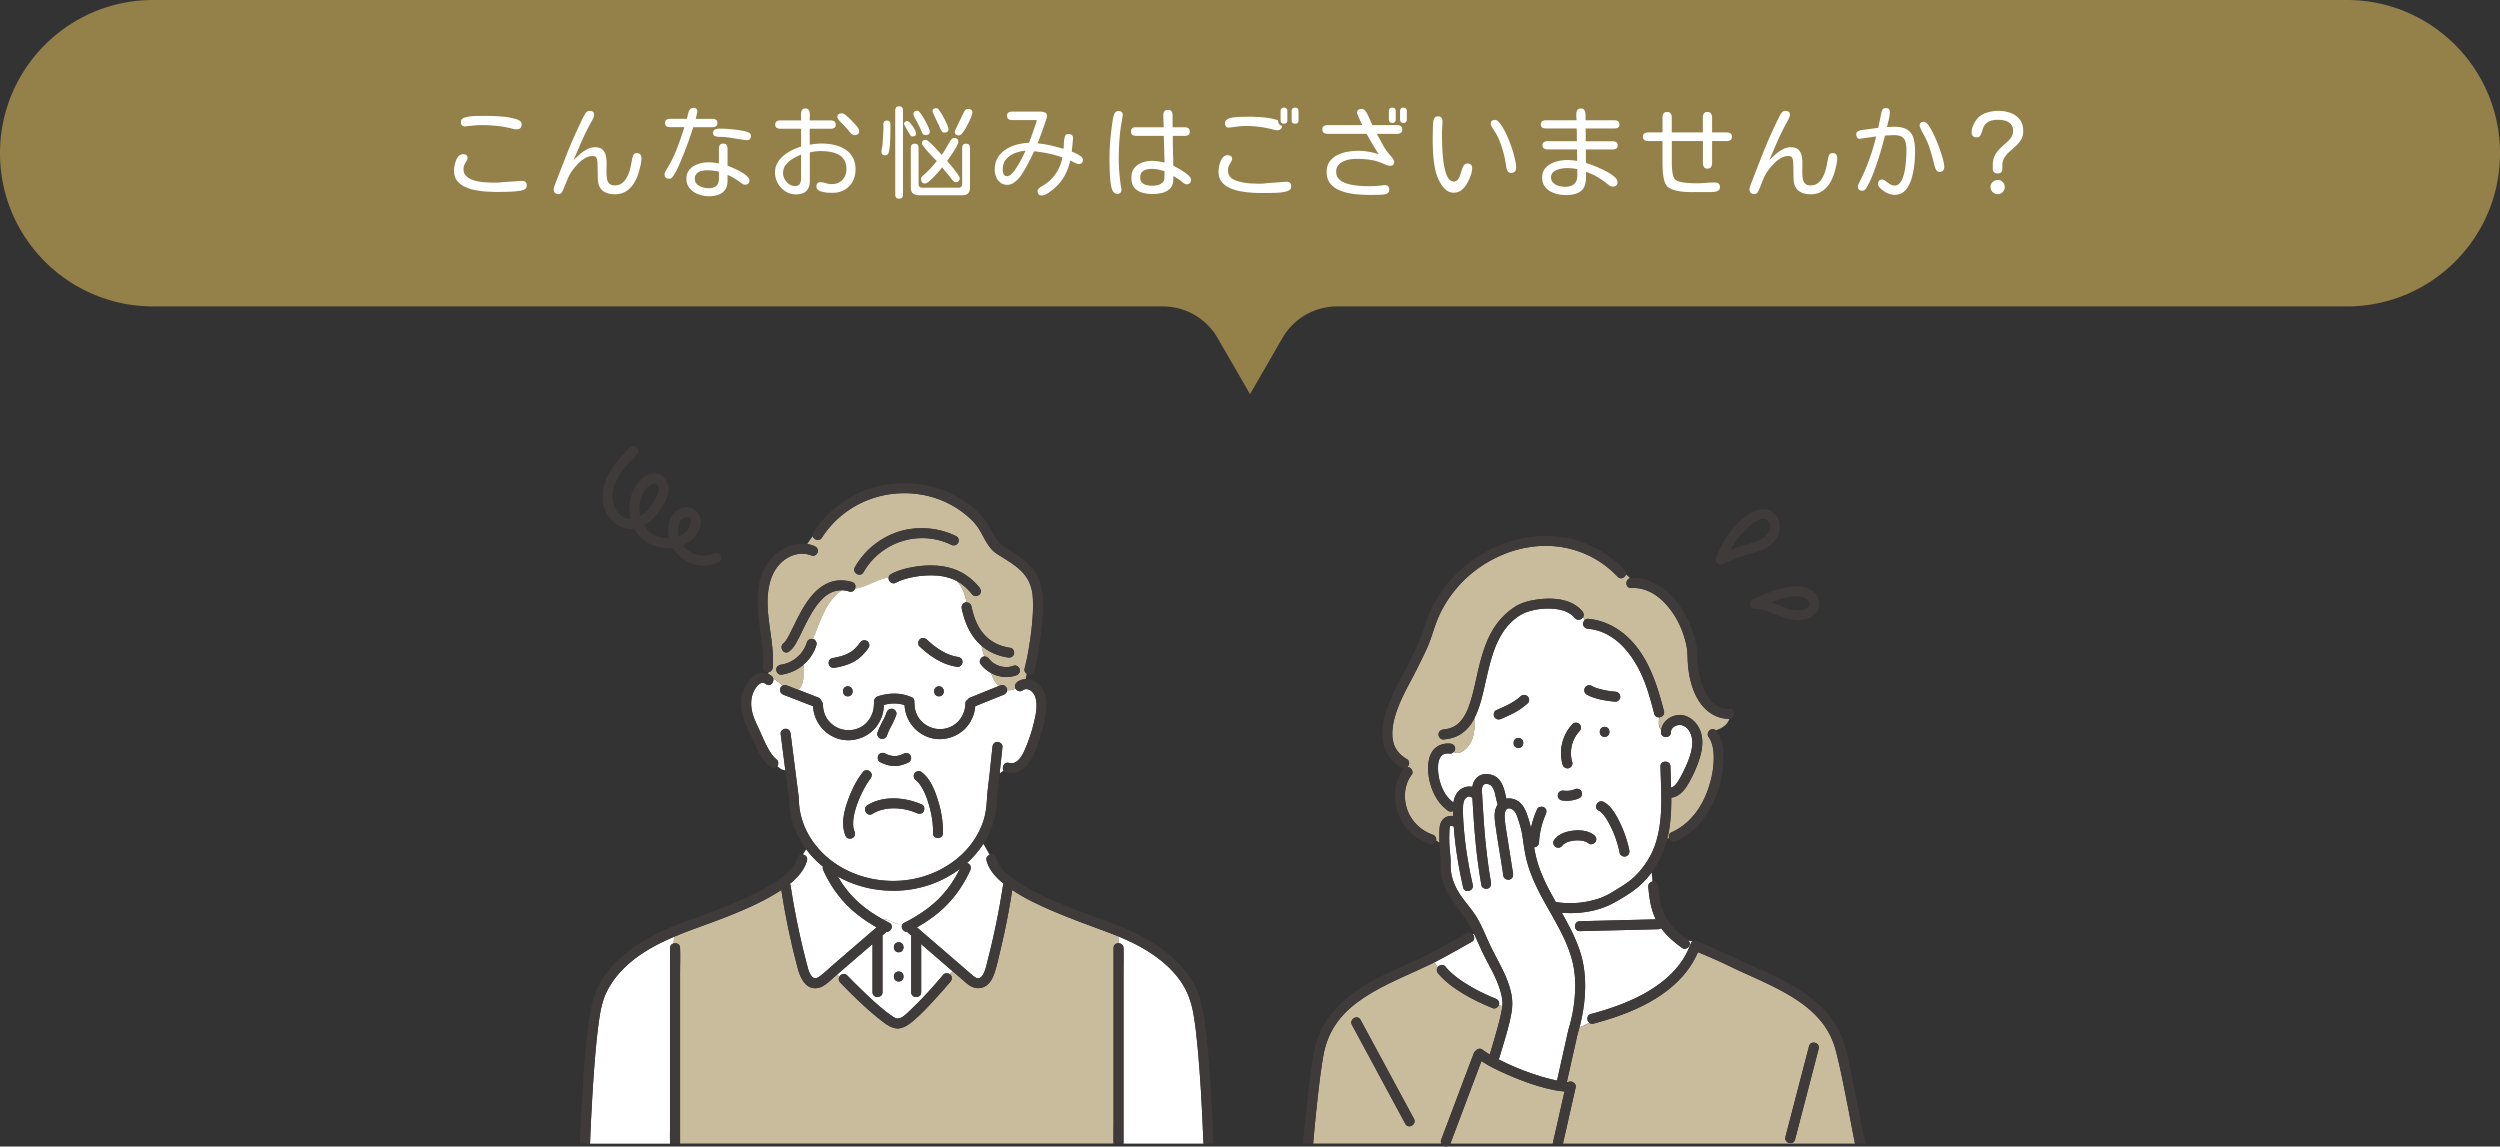 <svg id="_レイヤー_2" data-name="レイヤー_2" xmlns="http://www.w3.org/2000/svg" viewBox="0 0 822.07 377.01"><rect x="0" y="0" width="822.07" height="377.01" fill="#333333" stroke="none"/><defs><style>.cls-1{fill:#fff}.cls-2{fill:#3f3b3a}.cls-3{fill:#fbdf66}.cls-4{fill:#c9bc9c}</style></defs><g id="_要素" data-name="要素"><path d="M771.69 0H50.38C22.56 0 0 22.56 0 50.38c0 27.82 22.56 50.38 50.38 50.38H382.4c7.41 0 14.26 3.95 17.97 10.37l10.67 18.48 10.67-18.48a20.741 20.741 0 0117.97-10.37H771.7c27.82 0 50.38-22.56 50.38-50.38C822.07 22.56 799.51 0 771.69 0z" fill="#948049"/><path class="cls-1" d="M163.25 63.11c-.92 0-1.99-.04-3.21-.11-1.21-.08-2.45-.23-3.71-.47-1.26-.24-2.42-.61-3.48-1.11-1.06-.5-1.92-1.19-2.58-2.05-.66-.86-.98-1.94-.98-3.25 0-.43.05-.95.16-1.55.11-.6.27-1.2.5-1.79.23-.59.53-1.08.92-1.48.39-.4.86-.6 1.42-.6.43 0 .78.1 1.05.29.27.19.4.53.4 1 0 .26-.11.56-.32.9-.21.34-.44.74-.66 1.19s-.34.97-.34 1.55c0 .9.27 1.63.81 2.19s1.24.99 2.09 1.31c.86.31 1.78.53 2.76.66.98.13 1.91.2 2.8.23.89.02 1.64.03 2.24.03.56 0 1.03-.03 1.42-.08s.85-.09 1.39-.11l5.64-.39c.49-.04.89.07 1.19.34.3.27.45.65.45 1.14 0 .6-.23 1.03-.68 1.29s-.97.42-1.55.5c-.58.07-1.08.13-1.51.18-1.03.09-2.07.14-3.11.16-1.04.02-2.08.03-3.11.03zm6.64-20.59c-.26 0-.51-.02-.76-.06-.25-.04-.49-.1-.73-.16-1.63-.43-3.29-.73-4.96-.9s-3.36-.26-5.06-.26c-.79 0-1.6.04-2.4.11l-2.43.24c-.09.02-.19.04-.31.05-.12.01-.23.02-.34.02-.9 0-1.35-.45-1.35-1.35 0-.56.19-.96.56-1.21.38-.25.8-.41 1.27-.5 1.03-.24 2.11-.36 3.22-.37 1.12-.01 2.2-.02 3.25-.02 1.61 0 3.32.07 5.14.21 1.82.14 3.49.46 5.01.95.39.13.74.31 1.05.55.31.24.47.58.47 1.03 0 1.12-.55 1.68-1.64 1.68zm32.3 21.36c-1.72 0-3.07-.41-4.06-1.22-.99-.82-1.5-2.12-1.55-3.9-.02-.9-.04-1.8-.05-2.71-.01-.9-.04-1.8-.08-2.71-.02-.52-.13-.98-.32-1.4-.19-.42-.6-.63-1.22-.63-.9 0-1.76.24-2.58.73-.82.48-1.56 1.08-2.24 1.79s-1.27 1.41-1.79 2.09c-.71.97-1.29 2.01-1.74 3.14-.45 1.13-.9 2.24-1.35 3.33-.15.34-.33.67-.55.97-.21.3-.54.45-.97.45-1.07 0-1.61-.54-1.61-1.61 0-.21.09-.58.27-1.11.18-.53.38-1.06.6-1.59.21-.54.37-.92.45-1.16.92-2.38 1.85-4.76 2.77-7.12.92-2.36 1.91-4.72 2.96-7.06.09-.17.24-.51.47-1.01s.49-1.08.81-1.74c.31-.66.62-1.31.93-1.95.31-.64.6-1.2.85-1.66s.44-.74.55-.82c.17-.17.34-.3.52-.39.17-.09.39-.13.64-.13.45 0 .81.1 1.08.31.27.2.4.55.4 1.05 0 .19-.08.47-.23.84-.15.37-.32.72-.5 1.06-.18.34-.33.6-.44.77-1.07 1.96-2.06 3.96-2.96 6.01s-1.78 4.11-2.64 6.17c.56-.58 1.21-1.2 1.97-1.87.75-.67 1.56-1.23 2.42-1.69.86-.46 1.72-.69 2.58-.69 1.07 0 1.89.23 2.43.68s.92 1.05 1.13 1.8c.2.75.31 1.57.32 2.45.01.88 0 1.77-.02 2.66-.02.89.02 1.71.11 2.47s.34 1.35.73 1.8 1 .68 1.84.68c1.07 0 1.95-.29 2.63-.89.68-.59 1.22-1.34 1.64-2.26.42-.91.74-1.86.95-2.85.21-.99.39-1.88.52-2.67.09-.45.23-.89.42-1.31.19-.42.57-.63 1.13-.63s.92.15 1.16.45c.24.3.35.7.35 1.19 0 .77-.11 1.63-.34 2.58s-.46 1.79-.69 2.55c-.39 1.22-.92 2.35-1.6 3.38s-1.51 1.85-2.51 2.46c-1 .61-2.2.92-3.59.92zm17.82-5.12c-.99 0-1.48-.49-1.48-1.48 0-.26.09-.55.27-.87.18-.32.34-.59.47-.81 1.31-2.13 2.42-4.37 3.32-6.72.9-2.35 1.72-4.71 2.45-7.07h-4.67c-.47 0-.87-.1-1.19-.29s-.48-.56-.48-1.1.16-.87.48-1.06.72-.29 1.19-.29h5.51c.09-.39.19-.86.31-1.43s.31-1.07.58-1.51c.27-.44.67-.66 1.21-.66.9 0 1.35.42 1.35 1.26 0 .02-.04.21-.13.58s-.17.74-.26 1.11c-.09.38-.14.6-.16.66h5.45c.47 0 .87.1 1.19.29s.48.55.48 1.06-.16.9-.47 1.1c-.31.19-.71.29-1.21.29h-6.25c-.17.54-.41 1.26-.71 2.16a131.336 131.336 0 01-2.32 6.35c-.45 1.14-.9 2.23-1.35 3.27s-.88 1.96-1.29 2.74c-.41.79-.77 1.37-1.1 1.76-.15.19-.32.35-.52.48s-.42.19-.68.19zm13.15 5.77c-.84 0-1.7-.11-2.58-.34-.88-.22-1.69-.57-2.42-1.05a5.705 5.705 0 01-1.77-1.79c-.45-.72-.68-1.56-.68-2.53s.21-1.83.64-2.51c.43-.69 1-1.25 1.72-1.68.72-.43 1.5-.75 2.35-.95.85-.2 1.69-.31 2.53-.31.58 0 1.16.04 1.74.11.58.08 1.15.17 1.71.27v-4.83c0-.49.1-.9.31-1.22.2-.32.57-.48 1.11-.48s.91.16 1.11.48c.2.32.31.73.31 1.22v5.58c.3.11.74.28 1.31.52.57.24 1.19.52 1.87.85.68.33 1.32.69 1.93 1.08s1.11.78 1.5 1.18c.39.4.58.78.58 1.14 0 .97-.5 1.45-1.51 1.45-.28 0-.55-.09-.81-.27-.26-.18-.49-.35-.71-.5a20.5 20.5 0 00-4.16-2.45v1.87c0 1.27-.27 2.28-.81 3.03s-1.26 1.29-2.18 1.63c-.91.33-1.95.5-3.11.5zm-.16-2.64c1.07 0 1.91-.25 2.51-.74.6-.49.9-1.3.9-2.42v-2.29c-.62-.13-1.25-.24-1.89-.32-.63-.09-1.27-.13-1.92-.13s-1.32.08-1.95.23c-.63.15-1.16.43-1.56.85-.41.42-.61 1.03-.61 1.82 0 .71.25 1.28.76 1.72.5.44 1.11.76 1.82.97s1.35.31 1.93.31zm12.5-15.79c-.21 0-.45-.03-.71-.08-.26-.05-.49-.09-.71-.11-1.27-.19-2.52-.39-3.77-.6-1.25-.2-2.51-.31-3.8-.31-.43 0-.88-.08-1.34-.23-.46-.15-.69-.5-.69-1.06s.22-.96.66-1.14c.44-.18.9-.27 1.37-.27 1.29 0 2.59.06 3.9.18s2.6.3 3.87.53c.28.04.63.12 1.05.24.42.12.79.29 1.11.5s.48.52.48.9c0 .97-.47 1.45-1.42 1.45zm16.22 17.82c-1.29 0-2.45-.34-3.5-1.02a7.422 7.422 0 01-2.47-2.66c-.6-1.1-.9-2.28-.9-3.54 0-1.14.26-2.17.77-3.09s1.2-1.74 2.06-2.45c.86-.71 1.79-1.31 2.79-1.8s1.98-.88 2.95-1.16v-5.87h-6.83c-.47 0-.87-.1-1.19-.29s-.48-.55-.48-1.06.16-.9.48-1.1.72-.29 1.19-.29h6.83c0-.32-.01-.7-.03-1.14-.02-.44-.01-.88.03-1.31.04-.43.17-.78.39-1.06.21-.28.56-.42 1.03-.42s.82.14 1.03.42c.21.28.34.63.39 1.06.04.43.05.87.03 1.31-.02.44-.03.82-.03 1.14h6.9c.47 0 .86.1 1.18.31.31.21.47.56.47 1.08s-.16.87-.47 1.06c-.31.19-.7.29-1.18.29h-6.9v5.25c.64-.11 1.29-.2 1.93-.27.64-.07 1.3-.11 1.97-.11 1.4 0 2.76.15 4.08.43 1.32.29 2.51.77 3.58 1.43s1.91 1.54 2.55 2.63c.63 1.09.95 2.43.95 4.04 0 1.44-.31 2.74-.93 3.9a6.976 6.976 0 01-2.61 2.75c-1.12.68-2.42 1.02-3.9 1.02-.32 0-.78-.01-1.39-.03-.6-.02-1.21-.1-1.82-.23s-1.13-.33-1.56-.61c-.43-.28-.64-.68-.64-1.19 0-.41.09-.75.27-1.02.18-.27.5-.4.95-.4.64 0 1.27.1 1.89.31s1.25.31 1.92.31c1.46 0 2.63-.47 3.51-1.4.88-.94 1.32-2.12 1.32-3.56 0-1.22-.25-2.22-.74-3a5 5 0 00-1.97-1.79c-.82-.42-1.72-.71-2.72-.87-1-.16-2-.24-3.01-.24-.6 0-1.2.04-1.8.11-.6.08-1.2.18-1.8.31v9.31c0 3.01-1.51 4.51-4.54 4.51zm-.26-2.74c.77 0 1.29-.26 1.56-.77.27-.52.4-1.11.4-1.77v-7.8c-.86.34-1.75.78-2.67 1.32-.92.54-1.7 1.2-2.32 1.98-.62.79-.93 1.71-.93 2.79 0 .69.18 1.36.53 2.01s.83 1.19 1.43 1.61c.6.42 1.27.63 2 .63zm19.53-16.76c-.34 0-.65-.11-.92-.34-.27-.22-.5-.47-.69-.72a57.39 57.39 0 00-1.68-1.97c-.15-.17-.42-.44-.81-.81s-.74-.74-1.06-1.13-.48-.7-.48-.93c0-.47.14-.8.42-.98.28-.18.63-.27 1.06-.27.3 0 .64.13 1.02.4s.76.59 1.16.97c.4.38.75.73 1.06 1.06.31.33.54.58.69.73.19.19.43.45.71.76.28.31.52.63.73.97.2.33.31.65.31.95 0 .47-.15.81-.44 1.02s-.65.31-1.08.31zm10.03 6.64c-.77 0-1.16-.39-1.16-1.16 0-.43.05-.87.16-1.32.11-.45.17-.88.19-1.29.13-1.65.23-3.34.29-5.06.02-.34.02-.71-.02-1.11-.03-.4.03-.74.18-1.03.15-.29.47-.43.97-.43.43 0 .73.12.9.35.17.24.26.55.26.93 0 .84 0 1.81-.02 2.92-.01 1.11-.05 2.2-.11 3.29s-.19 2.05-.39 2.88c-.17.69-.59 1.03-1.26 1.03zm4.65 14.27c-.86 0-1.29-.46-1.29-1.39V36.35c0-.92.43-1.39 1.29-1.39.45 0 .77.12.97.37s.29.58.29 1.01v27.59c0 .41-.1.74-.29 1s-.52.39-.97.39zm4.38-20.46c-.28 0-.52-.15-.73-.43-.2-.29-.36-.54-.47-.76-.09-.17-.25-.46-.5-.87s-.48-.81-.71-1.21-.34-.66-.34-.79c0-.64.35-.97 1.06-.97.24 0 .51.17.82.5.31.33.63.73.95 1.19s.58.91.79 1.35c.2.44.31.77.31.98 0 .39-.11.65-.34.79-.23.14-.51.21-.85.21zm2.35 19.34c-.92 0-1.64-.18-2.14-.55-.5-.37-.76-1.05-.76-2.06V48.64c0-.92.43-1.39 1.29-1.39.45 0 .77.12.97.37.19.25.29.59.29 1.02v11.92c0 .34.11.62.32.84.21.21.49.32.84.32h12.02c.37 0 .65-.11.85-.32.2-.21.31-.49.31-.84V48.7c0-.43.1-.78.29-1.05s.53-.4 1-.4.81.13 1 .4.29.62.29 1.05v12.92c0 1.72-.84 2.58-2.51 2.58h-14.05zm1.97-19.79c-.56 0-.96-.29-1.19-.87-.28-.69-.58-1.35-.89-2-.31-.64-.65-1.29-1.02-1.93a5.41 5.41 0 00-.32-.61c-.15-.26-.29-.53-.4-.81-.12-.28-.18-.49-.18-.64 0-.43.12-.73.37-.9.25-.17.56-.26.95-.26.19 0 .46.2.79.6.33.4.69.9 1.06 1.52.38.61.73 1.24 1.06 1.88.33.64.61 1.22.82 1.74.21.52.32.88.32 1.1 0 .45-.13.76-.39.93s-.59.26-1 .26zm-.2 15.92c-.47 0-.81-.14-1-.42s-.29-.63-.29-1.06c0-.28.09-.53.27-.74.18-.21.37-.4.56-.55.79-.69 1.55-1.43 2.27-2.22.72-.79 1.41-1.59 2.08-2.38-.11-.11-.34-.35-.71-.72-.37-.38-.78-.81-1.26-1.31-.47-.49-.93-1-1.37-1.51-.44-.52-.81-.98-1.11-1.39-.3-.41-.45-.7-.45-.87 0-.79.42-1.19 1.26-1.19.17 0 .44.15.81.43.37.29.78.66 1.24 1.11.46.45.91.91 1.35 1.39.44.47.83.9 1.16 1.27.33.38.55.63.66.76.43-.58.83-1.18 1.19-1.79.37-.61.72-1.23 1.06-1.85.11-.19.26-.45.45-.76s.41-.58.66-.82c.25-.24.5-.35.76-.35.9 0 1.35.42 1.35 1.26 0 .32-.16.78-.47 1.37-.31.59-.68 1.22-1.11 1.88-.43.67-.84 1.28-1.24 1.84s-.69.97-.89 1.22c.13.11.35.34.66.71.31.37.67.79 1.06 1.27.4.48.78.97 1.16 1.47.38.49.69.94.93 1.34.25.4.37.68.37.85 0 .88-.45 1.32-1.35 1.32-.3 0-.59-.17-.87-.5-.28-.33-.5-.61-.68-.82-.45-.62-.93-1.22-1.45-1.8s-.99-1.17-1.42-1.77c-.15.19-.4.5-.74.92-.34.42-.74.88-1.19 1.38-.45.51-.91.99-1.39 1.45-.47.46-.91.84-1.32 1.14-.41.3-.75.45-1.03.45zm6.38-16.73c-.41 0-.73-.2-.97-.6a7.9 7.9 0 01-.55-1.08c-.09-.26-.26-.65-.52-1.18s-.53-1.08-.81-1.68c-.28-.59-.52-1.12-.73-1.58-.2-.46-.31-.76-.31-.89 0-.41.14-.68.42-.82.28-.14.59-.21.93-.21.19 0 .45.2.76.6.31.4.64.9 1 1.51.35.61.69 1.24 1.02 1.89s.58 1.23.79 1.76c.2.53.31.89.31 1.08 0 .43-.12.74-.37.92-.25.18-.58.27-.98.27zm4.87.91c-.43 0-.78-.09-1.06-.27-.28-.18-.42-.51-.42-.98 0-.04.09-.26.26-.64.17-.39.39-.86.66-1.42.27-.56.54-1.12.82-1.69.28-.57.53-1.08.74-1.53l.42-.9c.15-.32.34-.61.56-.87s.53-.39.92-.39.72.09 1 .26.42.47.42.9c0 .26-.11.68-.32 1.26-.21.58-.49 1.22-.84 1.93-.34.71-.71 1.4-1.1 2.06s-.76 1.21-1.13 1.64c-.37.43-.68.64-.93.64zm27.19 19.75c-.95 0-1.42-.48-1.42-1.45 0-.28.12-.54.35-.77.24-.24.5-.45.79-.64s.53-.34.73-.45c1.68-1.01 3.06-2.31 4.14-3.92 1.08-1.6 1.8-3.36 2.14-5.27-1.5-.54-3.03-.97-4.58-1.29s-3.12-.57-4.71-.74c-.28.58-.62 1.29-1.03 2.13-.41.84-.85 1.7-1.34 2.59-.48.89-.97 1.72-1.45 2.5s-.95 1.4-1.4 1.87c-.47.49-1.01.94-1.61 1.34-.6.4-1.27.6-2 .6-.9 0-1.66-.24-2.27-.72-.61-.48-1.07-1.1-1.39-1.85-.31-.75-.47-1.54-.47-2.35 0-1.55.33-2.87 1-3.98.67-1.11 1.55-2.01 2.64-2.72s2.31-1.24 3.64-1.59c1.33-.36 2.66-.55 4-.6.45-1.2.89-2.41 1.32-3.61.43-1.2.84-2.42 1.22-3.64.04-.09.02-.14-.08-.18a.967.967 0 00-.21-.05h-7.77c-.47 0-.88-.1-1.21-.29-.33-.19-.5-.56-.5-1.1s.17-.9.5-1.1c.33-.19.74-.29 1.21-.29h9.18c.52 0 1.02.09 1.51.27.49.18.74.58.74 1.21 0 .15-.09.52-.27 1.1-.18.58-.41 1.26-.68 2.05-.27.79-.55 1.57-.84 2.37s-.55 1.51-.79 2.14c-.24.63-.41 1.07-.52 1.31 1.46.13 2.91.35 4.33.68 1.43.32 2.83.7 4.21 1.13.02-.19.04-.49.06-.9.02-.41.05-.84.08-1.31.03-.46.08-.89.15-1.27s.14-.66.23-.81c.13-.24.29-.39.48-.47s.42-.11.68-.11c.43 0 .79.12 1.08.37s.41.61.37 1.08l-.42 4.32c.24.09.55.21.95.39.4.17.8.38 1.21.61.41.24.76.49 1.05.77s.44.58.44.9c0 .95-.47 1.42-1.42 1.42-.17 0-.44-.08-.81-.24-.37-.16-.73-.33-1.1-.52-.37-.18-.64-.31-.84-.37-.43 1.96-1.11 3.73-2.05 5.33-.93 1.6-2.2 3.04-3.79 4.3-.28.21-.62.47-1.03.76-.41.29-.83.54-1.26.76-.43.21-.84.32-1.22.32zm-11.41-6.35c.43 0 .89-.23 1.37-.69.48-.46.97-1.05 1.45-1.76s.94-1.46 1.37-2.24c.43-.78.81-1.5 1.13-2.16s.56-1.16.71-1.5c-1.22.09-2.41.35-3.56.81-1.15.45-2.09 1.12-2.84 2s-1.11 2.03-1.11 3.45c0 .49.1.97.29 1.42s.59.68 1.19.68zm36.12 5.8c-.34 0-.62-.09-.84-.27-.21-.18-.41-.41-.58-.69-.21-.34-.39-.86-.52-1.56s-.23-1.49-.31-2.37c-.08-.88-.13-1.77-.16-2.66s-.05-1.7-.06-2.43c-.01-.73-.02-1.3-.02-1.71 0-2.11.1-4.23.31-6.38.2-2.15.47-4.26.79-6.35.06-.34.15-.73.26-1.16.11-.43.28-.81.53-1.14.25-.33.6-.5 1.05-.5s.77.11 1.03.32.39.55.39 1c0 .09 0 .18-.02.29-.01.11-.03.21-.05.32-.09.6-.19 1.21-.31 1.84-.12.62-.22 1.25-.31 1.87-.21 1.63-.37 3.29-.47 4.96s-.15 3.34-.15 5c0 1.57.06 3.09.18 4.58.12 1.48.29 3.01.53 4.58.04.15.08.33.11.55s.05.41.05.58c0 .9-.48 1.35-1.45 1.35zm11.67.07c-1.22 0-2.36-.15-3.42-.45-1.05-.3-1.91-.84-2.56-1.61-.66-.77-.98-1.87-.98-3.29 0-1.29.32-2.34.97-3.16s1.48-1.42 2.51-1.8 2.13-.58 3.29-.58c.69 0 1.38.05 2.08.16.7.11 1.38.25 2.05.42l-.23-8.8h-9.12c-.47 0-.87-.1-1.19-.31s-.48-.58-.48-1.11c0-.49.13-.85.4-1.08.27-.23.64-.34 1.11-.34h9.25c-.02-.69-.05-1.37-.08-2.05-.03-.68-.05-1.35-.05-2.01 0-1.1.52-1.64 1.55-1.64.52 0 .89.14 1.13.44.24.29.35.68.35 1.18v2.03c0 .69.01 1.38.03 2.06h3.93c.49 0 .9.1 1.22.31.32.21.48.58.48 1.11 0 .47-.13.83-.4 1.06-.27.24-.64.35-1.11.35h-4.06c-.02 1.63 0 3.27.05 4.9.05 1.63.09 3.27.11 4.9.28.15.73.4 1.35.74.62.34 1.28.74 1.97 1.19.69.45 1.27.91 1.76 1.37s.73.89.73 1.27c0 1.03-.5 1.55-1.51 1.55-.24 0-.5-.11-.81-.32-.3-.21-.54-.4-.71-.55-.43-.37-.88-.69-1.34-.98-.46-.29-.94-.58-1.43-.85v.9c0 1.35-.33 2.39-1 3.11-.67.72-1.52 1.21-2.56 1.48s-2.13.4-3.27.4zm-.1-2.71c.58 0 1.17-.07 1.77-.21.6-.14 1.12-.4 1.55-.79.43-.39.66-.93.68-1.64.02-.37.03-.73.03-1.1s.01-.72.03-1.06c-.67-.19-1.35-.37-2.06-.52s-1.41-.23-2.09-.23a7.5 7.5 0 00-1.85.23c-.59.15-1.07.43-1.45.84-.38.41-.56 1-.56 1.77s.2 1.32.6 1.71c.4.39.9.65 1.51.79s1.23.21 1.85.21zm37.24 2.39c-.79 0-1.72-.01-2.79-.03-1.06-.02-2.18-.1-3.34-.23s-2.29-.33-3.4-.61a11.82 11.82 0 01-3-1.19c-.89-.52-1.6-1.18-2.13-1.98-.53-.8-.79-1.8-.79-2.98 0-.43.05-.95.16-1.55.11-.6.27-1.2.5-1.79.23-.59.53-1.08.92-1.48.39-.4.86-.6 1.42-.6.45 0 .81.1 1.08.31.27.2.4.54.4 1.01 0 .21-.11.5-.34.85-.23.35-.45.76-.68 1.22s-.34.98-.34 1.56c0 .9.23 1.61.68 2.13s1.03.91 1.72 1.18c.7.27 1.42.48 2.18.63.99.21 2 .35 3.03.4 1.03.05 2.04.08 3.03.08.56 0 1.04-.03 1.43-.08.4-.05.87-.1 1.4-.14l5.7-.42c.49-.04.89.08 1.18.35.29.28.43.67.43 1.16 0 .56-.19.96-.56 1.21-.38.25-.8.42-1.27.53-1.03.24-2.13.37-3.3.4-1.17.03-2.28.05-3.34.05zm3.89-20.63c-.21 0-.43-.02-.66-.06-.22-.04-.45-.1-.66-.16-2.92-.79-5.92-1.19-8.99-1.19-.92 0-1.85.06-2.79.19s-1.86.25-2.79.35c-.43.04-.76-.08-.98-.37-.23-.29-.34-.63-.34-1.02 0-.52.16-.9.48-1.16s.71-.45 1.16-.58c.52-.15 1.18-.26 2-.32.82-.06 1.64-.1 2.47-.11.83 0 1.51-.02 2.05-.02 1.55 0 3.11.08 4.69.23 1.58.15 3.11.46 4.59.93 0 .99.46 1.62 1.39 1.9-.21.92-.75 1.39-1.61 1.39zm2.2-2.16c-.75 0-1.13-.39-1.13-1.16v-2.93c0-.79.38-1.19 1.13-1.19s1.1.4 1.1 1.19v2.93c0 .77-.37 1.16-1.1 1.16zm3.64 0c-.75 0-1.13-.39-1.13-1.16v-2.93c0-.79.38-1.19 1.13-1.19s1.13.4 1.13 1.19v2.93c0 .77-.38 1.16-1.13 1.16zm24.27 23.4c-1.01 0-2.13-.04-3.35-.13s-2.45-.26-3.69-.53c-1.24-.27-2.37-.68-3.4-1.22a7.074 7.074 0 01-2.5-2.19c-.63-.91-.95-2.06-.95-3.43s.32-2.51.97-3.42 1.48-1.62 2.51-2.14 2.15-.9 3.35-1.11c1.2-.21 2.36-.32 3.48-.32s2.31.1 3.45.29 2.26.47 3.35.84c-.69-1.1-1.36-2.2-2.03-3.32-.67-1.12-1.31-2.25-1.93-3.38H436.6c-.49 0-.91-.11-1.26-.32-.34-.21-.52-.59-.52-1.13s.18-.93.53-1.13.77-.29 1.24-.29h11.38c-.06-.13-.19-.39-.37-.77-.18-.39-.38-.81-.58-1.26-.21-.45-.38-.86-.53-1.24-.15-.38-.23-.63-.23-.76 0-.49.14-.83.42-1.02.28-.18.63-.27 1.06-.27.52 0 .93.21 1.24.63.31.42.56.84.76 1.27l1.55 3.42h8.06c.49 0 .91.1 1.24.31.33.21.5.59.5 1.14s-.17.91-.5 1.11c-.33.21-.75.31-1.24.31h-6.61c.62 1.14 1.26 2.32 1.92 3.53s1.41 2.3 2.27 3.27c.13.13.31.34.55.64s.46.61.66.92.31.57.31.79c0 .9-.45 1.35-1.35 1.35-.41 0-.82-.09-1.24-.27-.42-.18-.81-.35-1.18-.5-1.31-.6-2.7-1-4.16-1.21-1.46-.2-2.91-.31-4.35-.31-.69 0-1.42.06-2.21.18-.78.12-1.53.34-2.22.66-.7.32-1.27.76-1.71 1.31-.44.55-.66 1.26-.66 2.14s.27 1.65.81 2.24c.54.59 1.23 1.05 2.09 1.38.86.33 1.78.58 2.76.73.98.15 1.92.25 2.84.29.91.04 1.67.06 2.27.06.73 0 1.45-.02 2.16-.06s1.42-.11 2.13-.19l.47-.06c.16-.02.32-.03.47-.03.97 0 1.45.49 1.45 1.48 0 .34-.07.62-.21.82s-.36.39-.66.56c-.15.09-.49.16-1.03.21s-1.14.09-1.8.11-1.28.03-1.84.03h-1.13zm7.7-23.66c-.75 0-1.13-.4-1.13-1.19v-2.64c0-.79.38-1.19 1.13-1.19s1.13.4 1.13 1.19v2.64c0 .79-.38 1.19-1.13 1.19zm3.64 0c-.73 0-1.1-.4-1.1-1.19v-2.64c0-.79.37-1.19 1.1-1.19s1.13.4 1.13 1.19v2.64c0 .79-.38 1.19-1.13 1.19zm16.61 22.95c-.84 0-1.57-.21-2.19-.63-.62-.42-1.17-.96-1.63-1.61-.46-.66-.85-1.33-1.18-2.01-.56-1.18-.98-2.52-1.26-4.01-.28-1.49-.47-3.01-.56-4.54s-.15-2.95-.15-4.24c0-.86.01-1.71.03-2.55l.06-2.55c.02-.39.06-.81.11-1.27.05-.46.19-.86.42-1.19s.6-.5 1.11-.5c.99 0 1.48.53 1.48 1.58 0 .69-.03 1.39-.08 2.09-.05.71-.08 1.41-.08 2.09 0 .39 0 1.04.02 1.95.01.91.04 1.96.1 3.14s.16 2.38.31 3.61.37 2.36.64 3.42.65 1.91 1.11 2.56c.46.66 1.03.98 1.69.98.56 0 1-.2 1.32-.6.32-.4.58-.89.77-1.47s.38-1.17.56-1.76c.18-.59.41-1.08.69-1.48.28-.4.67-.6 1.16-.6 1.03 0 1.55.49 1.55 1.48 0 .86-.18 1.74-.53 2.63-.35.89-.74 1.7-1.14 2.43-.47.84-1.06 1.55-1.76 2.14-.7.59-1.56.89-2.59.89zm18.79-6.51c-.56 0-.95-.22-1.16-.66-.21-.44-.36-.9-.42-1.37-.17-1.29-.43-2.64-.77-4.04-.34-1.41-.77-2.79-1.29-4.14s-1.14-2.57-1.87-3.64c-.11-.17-.25-.4-.43-.68s-.35-.57-.5-.87c-.15-.3-.23-.55-.23-.74 0-.47.13-.81.4-1s.62-.29 1.05-.29c.28 0 .57.13.87.39s.59.58.87.95c.28.38.53.75.74 1.11s.38.64.48.84c.39.71.81 1.6 1.27 2.67s.89 2.21 1.29 3.42.73 2.36.98 3.46c.26 1.11.39 2.05.39 2.82 0 1.18-.56 1.77-1.68 1.77zm18 7.28c-.9 0-1.81-.1-2.72-.31-.91-.21-1.75-.53-2.51-.98a5.345 5.345 0 01-1.84-1.79c-.46-.74-.69-1.64-.69-2.69s.26-1.98.77-2.71 1.19-1.32 2.01-1.77c.83-.45 1.72-.77 2.69-.97s1.89-.29 2.77-.29c.56 0 1.11.03 1.64.08.54.05 1.07.12 1.61.21.02-.62.02-1.26 0-1.9s-.03-1.28-.03-1.9h-9.64c-.47 0-.88-.1-1.21-.29-.33-.19-.5-.55-.5-1.06s.17-.87.5-1.06c.33-.19.74-.29 1.21-.29h9.6c-.02-.69-.03-1.39-.02-2.09 0-.71 0-1.41-.05-2.09h-10.12c-.47 0-.87-.1-1.19-.29s-.48-.55-.48-1.06.16-.87.48-1.06.72-.29 1.19-.29h10.09c-.02-.32-.05-.7-.08-1.14-.03-.44-.03-.87.02-1.27.04-.41.18-.75.4-1.03.22-.28.58-.42 1.08-.42s.82.14 1.05.42c.22.28.37.63.42 1.05.05.42.08.85.06 1.29-.01.44-.02.81-.02 1.11h9.47c.47 0 .87.1 1.19.29s.48.55.48 1.06-.16.87-.48 1.06-.72.29-1.19.29h-9.47c.02.09.04.31.05.68 0 .37.02.78.02 1.26v2.26h8.83c.47 0 .87.1 1.19.29s.48.55.48 1.06-.16.87-.48 1.06-.72.29-1.19.29h-8.8c.02.73.03 1.47.03 2.21s.01 1.49.03 2.24a39.488 39.488 0 014.58 1.74c.97.43 1.89.9 2.77 1.4.88.51 1.61 1.03 2.17 1.56.57.54.85 1.05.85 1.55 0 .54-.15.92-.45 1.16-.3.24-.7.35-1.19.35-.32 0-.66-.12-1.02-.37-.35-.25-.65-.47-.89-.66a24.78 24.78 0 00-3.22-2.21c-1.14-.66-2.33-1.19-3.58-1.6 0 .64 0 1.3-.02 1.98-.01.68-.09 1.33-.24 1.95-.24 1.01-.69 1.78-1.37 2.32-.68.54-1.46.9-2.35 1.1-.89.19-1.8.29-2.72.29zm-.22-2.71c1.27 0 2.26-.31 2.96-.92.71-.61 1.06-1.57 1.06-2.88 0-.34 0-.68-.02-1.01-.01-.33-.02-.67-.02-1.02-.54-.11-1.09-.19-1.66-.24-.57-.05-1.13-.08-1.69-.08-.47 0-1 .04-1.59.13-.59.09-1.17.24-1.72.45s-1.02.52-1.39.92c-.37.4-.55.91-.55 1.53 0 .77.25 1.39.76 1.85.5.46 1.12.79 1.84.98.72.19 1.39.29 2.01.29zm42.02 1.75c-.58 0-1.26-.02-2.05-.05-.78-.03-1.59-.11-2.43-.24s-1.61-.33-2.32-.6-1.28-.63-1.71-1.08c-.32-.37-.58-.85-.79-1.47-.21-.61-.35-1.28-.45-2-.1-.72-.16-1.42-.19-2.09-.03-.68-.05-1.24-.05-1.69v-7.57h-4.67c-.47 0-.89-.1-1.24-.31-.35-.2-.53-.57-.53-1.11s.18-.93.53-1.13.77-.29 1.24-.29h4.67v-4.9c0-.52.11-.95.34-1.3.23-.36.62-.53 1.18-.53s.95.18 1.18.53c.23.35.34.79.34 1.3v4.9h10.22v-4.9c0-.52.11-.95.34-1.3.23-.36.62-.53 1.18-.53s.95.18 1.18.53c.23.35.34.79.34 1.3v4.9h4.77c.49 0 .91.1 1.24.31.33.2.5.57.5 1.11s-.17.91-.5 1.11c-.33.21-.75.31-1.24.31h-4.77v7.19c0 .52-.11.96-.32 1.32-.21.37-.61.55-1.19.55s-.98-.18-1.19-.55c-.21-.37-.32-.81-.32-1.32v-7.19h-10.22v7.19c0 .32.01.74.03 1.24.02.5.07 1.04.14 1.59.08.56.18 1.07.32 1.55.14.47.34.83.6 1.06.32.3.79.54 1.42.71.62.17 1.31.3 2.05.37s1.45.12 2.11.14c.67.02 1.2.03 1.61.03.99 0 1.97-.04 2.95-.13s1.96-.13 2.95-.13c.49 0 .89.12 1.19.35.3.24.45.62.45 1.16 0 .47-.15.83-.44 1.06s-.65.39-1.08.47c-.43.07-.87.11-1.3.11h-6.04zm38.72.7c-1.72 0-3.07-.41-4.06-1.22s-1.5-2.12-1.55-3.9c-.02-.9-.04-1.8-.05-2.71-.01-.9-.04-1.8-.08-2.71-.02-.52-.13-.98-.32-1.4-.19-.42-.6-.63-1.22-.63-.9 0-1.76.24-2.58.73-.82.48-1.56 1.08-2.24 1.79-.68.71-1.27 1.41-1.79 2.09-.71.97-1.29 2.01-1.74 3.14-.45 1.13-.9 2.24-1.35 3.33-.15.34-.33.67-.55.97s-.54.45-.97.45c-1.07 0-1.61-.54-1.61-1.61 0-.21.09-.58.27-1.11.18-.53.38-1.06.6-1.59.21-.54.37-.92.45-1.16.92-2.38 1.85-4.76 2.77-7.12.92-2.36 1.91-4.72 2.96-7.06.08-.17.24-.51.47-1.01.22-.5.49-1.08.8-1.74.31-.66.62-1.31.94-1.95.31-.64.6-1.2.85-1.66s.44-.74.55-.82c.17-.17.34-.3.52-.39.17-.09.39-.13.64-.13.45 0 .81.1 1.08.31.27.2.4.55.4 1.05 0 .19-.08.47-.23.84s-.32.72-.5 1.06c-.18.34-.33.6-.43.77-1.08 1.96-2.06 3.96-2.96 6.01s-1.78 4.11-2.64 6.17c.56-.58 1.21-1.2 1.97-1.87s1.56-1.23 2.42-1.69c.86-.46 1.72-.69 2.58-.69 1.07 0 1.89.23 2.43.68.55.45.92 1.05 1.13 1.8.2.75.31 1.57.32 2.45 0 .88 0 1.77-.02 2.66-.02.89.02 1.71.11 2.47.1.75.34 1.35.73 1.8s1 .68 1.84.68c1.07 0 1.95-.29 2.63-.89.68-.59 1.22-1.34 1.64-2.26.42-.91.74-1.86.95-2.85s.39-1.88.52-2.67c.09-.45.23-.89.42-1.31.19-.42.57-.63 1.13-.63s.92.15 1.16.45.35.7.35 1.19c0 .77-.11 1.63-.34 2.58-.22.95-.46 1.79-.69 2.55-.39 1.22-.92 2.35-1.59 3.38a8.06 8.06 0 01-2.51 2.46c-1 .61-2.2.92-3.59.92zm27.8.2c-.69 0-1.35-.11-2-.34-.64-.22-1.25-.54-1.8-.95-.21-.15-.47-.34-.76-.58-.29-.24-.54-.5-.76-.79-.21-.29-.32-.58-.32-.89 0-.99.46-1.48 1.39-1.48.32 0 .68.16 1.08.48.4.32.85.65 1.35.98.5.33 1.07.5 1.69.5.71 0 1.3-.32 1.77-.95.47-.63.85-1.44 1.13-2.42.28-.98.48-2.01.61-3.09s.21-2.09.26-3.01.06-1.63.06-2.13c0-1.05-.1-1.95-.29-2.69-.19-.74-.58-1.3-1.16-1.69s-1.46-.58-2.64-.58c-.47 0-.96.02-1.47.05-.51.03-1 .06-1.5.08-.3 1.25-.67 2.62-1.1 4.12-.43 1.5-.9 3.04-1.42 4.61s-1.06 3.07-1.64 4.5c-.58 1.43-1.19 2.69-1.84 3.79-.15.28-.34.54-.58.77-.24.24-.54.35-.9.35-.95 0-1.42-.47-1.42-1.42 0-.24.07-.49.21-.77.14-.28.25-.52.34-.71 1.2-2.34 2.26-4.78 3.17-7.32.91-2.54 1.68-5.08 2.3-7.64l-5.25.77c-.43.06-.76-.05-.98-.35-.22-.3-.34-.64-.34-1.03 0-.56.23-.93.68-1.13s.89-.32 1.32-.39c.88-.11 1.76-.22 2.64-.34.88-.12 1.75-.23 2.61-.34l1.03-5.06c.08-.39.24-.73.45-1.01.21-.29.54-.44.97-.44.9 0 1.35.43 1.35 1.29 0 .73-.11 1.56-.34 2.48-.22.92-.42 1.75-.6 2.48l1.19-.06c.41-.02.81-.03 1.19-.03 1.89 0 3.32.32 4.3.95.98.63 1.65 1.55 2.01 2.74.37 1.19.55 2.64.55 4.33 0 .71-.03 1.55-.08 2.51-.05.97-.16 1.99-.32 3.06a26.29 26.29 0 01-.68 3.17c-.29 1.04-.68 1.98-1.16 2.82-.48.84-1.08 1.51-1.79 2.01-.71.5-1.56.76-2.55.76zm14.53-7.58c-.47 0-.82-.19-1.03-.58s-.38-.77-.48-1.16c-.45-1.76-.92-3.5-1.42-5.22-.5-1.72-1.18-3.37-2.06-4.96-.09-.17-.25-.48-.5-.93-.25-.45-.47-.9-.68-1.35-.2-.45-.31-.77-.31-.97 0-.45.13-.77.4-.97.27-.19.61-.29 1.01-.29.39 0 .82.3 1.29.89.47.59.96 1.38 1.47 2.35a41 41 0 011.45 3.17c.46 1.14.88 2.26 1.26 3.37.38 1.11.67 2.11.89 3 .21.89.32 1.55.32 1.98 0 1.12-.54 1.68-1.61 1.68zm19.14.52c-1.05 0-1.58-.52-1.58-1.55v-1.1c0-1.27.23-2.34.68-3.22s1.01-1.64 1.68-2.29 1.33-1.25 1.98-1.82c.65-.57 1.21-1.16 1.66-1.77.45-.61.68-1.33.68-2.14 0-.99-.24-1.75-.71-2.29s-1.08-.91-1.82-1.13c-.74-.21-1.54-.32-2.4-.32-1.14 0-2.04.14-2.69.42-.66.28-1.16.64-1.52 1.08-.35.44-.61.9-.77 1.38-.16.48-.31.95-.45 1.39-.14.44-.32.8-.55 1.08-.23.28-.59.42-1.08.42-1.1 0-1.64-.55-1.64-1.64 0-.6.1-1.19.31-1.76.2-.57.46-1.11.76-1.63.84-1.4 1.95-2.36 3.34-2.88 1.38-.53 2.85-.79 4.4-.79 1.42 0 2.74.23 3.98.68 1.23.45 2.24 1.17 3.01 2.14s1.16 2.26 1.16 3.85c0 1.07-.23 2-.69 2.77-.46.77-1.03 1.47-1.71 2.09-.68.62-1.36 1.24-2.05 1.84s-1.26 1.27-1.72 2c-.46.73-.69 1.59-.69 2.58 0 .41 0 .82-.02 1.22-.01.41-.12.74-.34 1s-.61.39-1.19.39zm0 6.83c-.64 0-1.19-.24-1.64-.71s-.68-1.02-.68-1.64.24-1.19.71-1.64 1.03-.68 1.68-.68 1.16.23 1.61.69c.45.46.68 1 .68 1.63s-.23 1.2-.69 1.66c-.46.46-1.02.69-1.66.69zM317.95 283.8c.17.03.34.09.49.17.82.48.95 1.44.59 2.24-2 4.38-4.71 8.43-8.15 11.82-2.78 2.73-5.98 4.99-9.37 6.91 3.43 2.96 6.87 5.92 10.3 8.88l4.83 4.17c.87.75 1.73 1.5 2.6 2.25.57.49 1.16 1.06 1.87 1.35 1.07.43 1.74-.38 2.26-1.35.76-1.42 1.06-3.1 1.46-4.65 2.07-8.04 3.72-16.18 4.98-24.38.03-.22.13-.42.26-.58-2.52-2.02-4.8-4.5-5.65-7.63-.26-.95.29-1.64 1-1.9l-2.05-3.64a31.534 31.534 0 01-5.42 6.34zm-52.59-.8c-.23.87-.59 1.71-1.03 2.49-1.13 2.01-2.77 3.7-4.6 5.17.12.16.21.34.24.55a250.498 250.498 0 005.38 25.93c.34 1.3.66 2.76 1.5 3.83.83 1.05 1.72.83 2.82 0 1.6-1.21 3.07-2.63 4.58-3.94 1.65-1.43 3.31-2.85 4.96-4.28l9.06-7.81c-3.39-1.92-6.59-4.18-9.37-6.91-3.44-3.38-6.15-7.43-8.15-11.82a1.96 1.96 0 01-.15-1.25c-.09-.07-.19-.14-.28-.22-1.95-1.6-3.7-3.44-5.2-5.46L264 281c.87.14 1.66.9 1.36 2zm75.09-53.76c-.57-1.84-2.58-3.46-4.26-2.18-.71.54-1.84.1-2.24-.59-.01-.02-.02-.05-.03-.07-.97.47-1.89.63-2.74.54-.02.69-.56 1.27-1.21 1.53l-1.26.51c-2.68 1.08-5.35 2.16-8.03 3.24a11.87 11.87 0 01-2.72 6.7c-3.03 3.65-8.35 5.1-12.81 3.44a11.819 11.819 0 01-7.7-10.5c-1.05-.36-2.2-.54-3.35-.54-1.22 0-2.3.17-3.46.48-.04 2.76-1 5.36-2.76 7.48-3.03 3.65-8.35 5.1-12.81 3.44a11.819 11.819 0 01-7.7-10.5c-.18-.07-.37-.14-.55-.21-3.04-1.18-6.08-2.36-9.13-3.53-.86-.33-1.36-1.08-1.14-2.01.09-.41.4-.77.79-1-.91-.9-1.9-1.71-3.07-2.33.3 1.27-.98 2.77-2.34 1.85-.21-.14-.45-.3-.63-.37-.22-.08-.44-.1-.47-.1-.26-.02-.55.07-.77.19-.77.42-1.36 1.15-1.84 1.98-1.06 1.8-1.34 3.79-1.14 5.88.24 2.45 1.29 4.6 2.31 6.79.9 1.93 1.71 3.91 2.68 5.81.88 1.7 1.85 3.44 3.38 4.64.62.49.58 1.49.17 2.1.7.72 1.66 1.35 2.62 1.38l-1.53-11.98c-.11-.88.84-1.64 1.64-1.64.97 0 1.53.76 1.64 1.64.02.19.05.37.07.56.84 6.55 1.67 13.1 2.51 19.65.16 1.29.13 2.58.29 3.88a24.69 24.69 0 002.05 7.2c2.21 4.76 5.81 8.78 10.19 11.66 9.58 6.29 22.42 7.2 32.82 2.36 4.85-2.26 9.2-5.68 12.22-10.12 1.45-2.14 2.6-4.44 3.35-6.9.74-2.43.93-4.7 1.09-7.2.18-2.87.62-5.76.92-8.62v-.07c.29-2.69.58-5.39.86-8.08.09-.88.67-1.64 1.64-1.64.82 0 1.73.76 1.64 1.64-.02.23-.05.46-.07.69-.28 2.65-.57 5.3-.85 7.95.43-.26.87-.57 1.3-.89-.68-1.09.19-2.95 1.78-2.5 2.62.73 4.32-2.32 5.17-4.28 1.24-2.86 2.27-5.87 3-8.9.64-2.65 1.32-5.76.49-8.44zm-45.5 19.32c.16-.04.33-.06.49-.1a7.01 7.01 0 001.26-.42c.15-.07.29-.13.44-.21.82-.41 1.73-.2 2.24.59.46.71.18 1.86-.59 2.24-1.51.74-3.14 1.27-4.84 1.22-1.61-.05-3.11-.57-4.53-1.28-.82-.41-.98-1.5-.59-2.24.43-.82 1.47-.97 2.24-.59.16.08.31.15.47.23.04.02.09.04.13.06.02 0 .03.01.06.02.27.1.53.2.81.28.3.09.61.15.92.21h.02c.16.01.31.03.47.03.28 0 .55 0 .83-.02.03 0 .06 0 .1-.01.02 0 .04 0 .07-.01zm-6.41-7.67c.48-1.25 1-2.48 1.65-3.66.22-.4.44-.81.64-1.23l.18-.39c.04-.08.07-.16.1-.24.02-.04.09-.21.07-.16 0-.01.01-.02.01-.03.03-.08.07-.17.1-.25.09-.23.18-.45.26-.68.33-.86 1.08-1.36 2.01-1.14.81.18 1.45 1.21 1.14 2.01-.48 1.25-1 2.48-1.65 3.66-.22.4-.44.81-.64 1.23l-.18.39c-.04.08-.07.16-.1.24-.02.04-.09.2-.07.16 0 .01 0 .02-.01.03-.03.08-.07.17-.1.25-.09.23-.18.45-.26.68-.33.86-1.08 1.36-2.01 1.14-.81-.18-1.45-1.21-1.14-2.01zm-6.56 23.19c-.59 1.63-1.14 3.51-1.34 5.12-.1.82-.13 1.65-.07 2.47.03.4.02.34.12.78.04.19.09.38.15.57.02.06.21.55.1.3.36.81.25 1.75-.59 2.24-.7.41-1.89.22-2.24-.59-1.61-3.67-.66-7.93.64-11.55 1.21-3.4 2.83-6.83 5.11-9.66.56-.69 1.74-.57 2.32 0 .67.67.56 1.63 0 2.32-.04.05-.07.08-.08.1 0 .01-.02.03-.04.06-.08.11-.16.22-.24.34-.17.25-.34.5-.51.76-.41.65-.8 1.31-1.17 1.99-.83 1.53-1.56 3.12-2.15 4.76zm21.75 2.71c-.48.82-1.43.94-2.24.59-4.39-1.94-10.43-2.38-14.63.24-1.79 1.12-3.44-1.71-1.65-2.83 5.25-3.29 12.48-2.65 17.93-.24.81.36.99 1.54.59 2.24zm6.34 7.17c-.06 2.11-3.33 2.11-3.28 0 .09-3.39-.55-6.8-1.56-10.03-.49-1.58-1.08-3.12-1.88-4.57-.32-.59-.67-1.17-1.09-1.7-.04-.04-.18-.22-.2-.24l-.33-.36c-.11-.11-.22-.21-.34-.32-.05-.05-.4-.31-.13-.11-.72-.52-1.07-1.41-.59-2.24.41-.71 1.53-1.11 2.24-.59 2.81 2.06 4.28 5.59 5.32 8.81 1.18 3.62 1.92 7.53 1.81 11.35z"/><path class="cls-4" d="M336.92 219.8c.89-3.47 1.51-7.02 1.98-10.56.51-3.8.88-7.66.77-11.49-.02-.72-.06-1.44-.13-2.16-.05-.5-.07-.71-.23-1.39-.38-1.71-.98-3.25-2.01-4.68-2.06-2.84-5.25-4.72-8.16-6.55-1.04-.66-2.11-1.28-2.95-2.19-.65-.7-1.21-1.49-1.71-2.3-1.03-1.66-1.83-3.46-2.93-5.07-1.19-1.74-2.87-3.24-4.5-4.55-1.72-1.38-3.63-2.54-5.61-3.5-7.27-3.54-15.87-4.11-23.59-1.78-7.21 2.17-13.52 6.86-17.57 13.22-.86 1.35-2.71.72-3.04-.45-.64.82-1.25 1.67-1.77 2.55.77.13 1.53.34 2.28.65.82.34 1.4 1.07 1.14 2.01-.21.77-1.2 1.49-2.01 1.14-.91-.38-1.84-.57-2.77-.61-1.74-.08-3.48.4-5.06 1.31-5.25 3.02-6.71 9.17-6.65 14.84.06 7.11 2.22 14.05 1.71 21.19-.06.82-.61 1.51-1.43 1.62v.61c.3.13.6.3.9.51.39.26.6.61.69.98 1.18.63 2.17 1.44 3.07 2.33.38-.22.83-.3 1.23-.15l1.3.5c.91.35 1.82.7 2.73 1.06 1.84-1.89 1.93-5.28 1.65-8.31-2.05 1.75-4.6 2.91-7.35 3.28-.91.12-1.6-.85-1.64-1.64-.04-.96.79-1.53 1.64-1.64-.37.05.06-.01.14-.03.14-.03.28-.05.42-.08.28-.06.56-.13.84-.22.25-.08.5-.16.75-.25.07-.03.15-.06.22-.09.04-.02.21-.09.25-.11.5-.23.99-.5 1.45-.8.22-.14.44-.3.65-.45.03-.02.05-.03.06-.05.02-.02.03-.03.06-.05.09-.08.19-.15.28-.23.42-.36.82-.75 1.19-1.16.1-.11.19-.22.28-.33.01-.02.09-.11.13-.17.05-.06.16-.22.18-.25.07-.1.14-.2.2-.3.31-.46.58-.94.82-1.44.03-.07.06-.14.1-.21 0 0 .09-.21.11-.26.1-.27.19-.54.28-.82.27-.88 1.13-1.34 2.01-1.14 2.59-6.07 4.23-12.43 9.51-16-.39 0-.78 0-1.18.04-.09.01-.34.05-.39.06l-.28.06c-.28.06-.56.14-.83.23-.18.06-.36.12-.53.19-.02 0-.03.01-.05.02l-.08.04c-.26.12-.51.25-.76.39-1.05.6-1.42.91-2.3 1.77-.39.39-.77.79-1.12 1.21-.47.56-.52.62-.88 1.12-1.34 1.86-2.45 3.88-3.48 5.93-.92 1.81-1.76 3.66-2.72 5.45-.73 1.35-1.55 2.76-2.84 3.65-1.72 1.17-3.33-1.56-1.72-2.77.04-.05.11-.09.16-.14.1-.11.21-.23.32-.34.03-.04.05-.06.07-.08.01-.02.03-.06.07-.11.12-.17.24-.35.35-.52.52-.82.97-1.69 1.4-2.55 2.08-4.13 3.94-8.39 6.96-11.95 1.55-1.83 3.45-3.36 5.69-4.25 2.39-.95 5.03-.9 7.47-.2 1.1.31 1.34 1.38 1.02 2.2 3.7-.46 7.25-3.03 11.03-3.71.06-.41.3-.8.79-1.07 1.98-1.08 4.18-1.74 6.38-2.17 4.13-.81 8.49-1.02 12.6 0 4.1 1.02 7.44 3.31 10.09 6.57.56.69.68 1.64 0 2.32-.58.58-1.76.69-2.32 0-1.46-1.79-3.1-3.38-5.15-4.46 1.87 1.9 2.67 4.4 3.25 7.03.7.02 1.42.47 1.57 1.19.7 3.41 1.93 6.81 4.15 9.31 2.29 2.58 5.24 3.93 8.72 4.46.88.13 1.36 1.24 1.14 2.01-.25.92-1.14 1.28-2.01 1.14-3.19-.48-6.23-1.77-8.67-3.85.21 1.21.5 2.43.97 3.53.6-.03 1.19.31 1.55.81.02.02.02.03.03.05l.06.06.18.21c.14.15.29.3.44.45.12.11.25.22.38.33.03.02.12.1.16.12.09.07.19.13.29.2.35.23.72.43 1.1.61.02.01.17.07.23.1.04.02.08.03.09.03.2.07.4.14.6.2.22.07.45.12.68.17.09.02.18.04.27.05.02 0 .15.02.22.03.04 0 .09 0 .1.01l.35.03c.21.01.42.01.63.01.21 0 .42-.02.63-.03h.06l.33-.06c.41-.08.81-.2 1.21-.34.86-.31 1.76.35 2.01 1.14.29.89-.34 1.73-1.14 2.01-2.76.99-5.76.62-8.26-.74.5 1.7 1.36 3.24 2.49 4.28.24-.1.47-.19.71-.29.85-.34 1.77.38 2.01 1.14.05.17.07.33.06.49.85.09 1.77-.07 2.74-.54-.42-.81-.06-1.65.62-2.17.81-.62 1.76-.89 2.72-.91.08-.6.21-1.19.38-1.76-.56-.33-.93-.95-.72-1.76zm-21.89-41.25c-.47.8-1.45.97-2.24.59a21.967 21.967 0 00-7.35-2.09c-8.72-.85-17.16 3.51-21.5 11.12-1.04 1.83-3.87.18-2.83-1.65 1.32-2.31 3-4.44 4.97-6.23 3.59-3.26 8.1-5.54 12.91-6.29 5.29-.83 10.64-.03 15.45 2.31.8.39 1.01 1.52.59 2.24z"/><path class="cls-1" d="M270.14 230.61c.28.26.47.64.48 1.14.02 1.94.66 3.89 1.94 5.37 2.33 2.7 6.02 3.68 9.38 2.47 3.27-1.17 5.38-4.43 5.42-7.84 0-.29.07-.53.18-.74 0-.01-.01-.03-.02-.04-.28-.87.33-1.75 1.14-2.01 3.72-1.19 7.64-1.28 11.23.37.64.29.86 1.03.76 1.68.03.12.04.25.05.38.02 1.94.66 3.89 1.94 5.37 2.33 2.7 6.02 3.68 9.38 2.47 3.27-1.17 5.38-4.43 5.42-7.84 0-.63.31-1.06.72-1.32.23-.32.56-.58.94-.73l1.26-.51c2.68-1.08 5.35-2.16 8.03-3.24-1.13-1.04-1.98-2.58-2.49-4.28-1.35-.73-2.55-1.74-3.47-2.99-.55-.74-.09-1.8.59-2.24.22-.14.45-.21.69-.22-.46-1.1-.75-2.32-.97-3.53-.53-.45-1.03-.92-1.5-1.45-2.68-3.02-4.18-6.85-4.99-10.75-.18-.87.24-1.77 1.14-2.01.14-.04.29-.05.44-.05-.58-2.63-1.37-5.13-3.25-7.03-.01 0-.02-.01-.04-.02-1.92-1-4.22-1.57-6.29-1.74-2.38-.19-4.82-.07-7.18.33-2.21.37-4.47.92-6.44 1.99-1.37.74-2.62-.6-2.44-1.76-3.78.68-7.33 3.25-11.03 3.71-.27.7-.96 1.22-1.89.96-.39-.11-.79-.21-1.19-.29-.13-.02-.26-.05-.4-.07-.06 0-.29-.03-.3-.03-.19-.01-.38-.01-.56-.02-5.28 3.58-6.93 9.93-9.51 16 .85.19 1.39 1.19 1.14 2.01-.77 2.55-2.27 4.75-4.23 6.42.28 3.03.19 6.43-1.65 8.31 2.13.83 4.27 1.65 6.4 2.48.61.24 1.04.69 1.16 1.27zm38.62-1.64c-2.11 0-2.11-3.28 0-3.28s2.11 3.28 0 3.28zm-6.34-18.7c.64-.64 1.67-.61 2.32 0 1.52 1.43 3.01 2.63 4.8 3.7.88.52 1.8.99 2.66 1.31a14.373 14.373 0 002.18.63c.12.02.25.05.37.07.03 0 .28.04.12.02.88.11 1.64.66 1.64 1.64 0 .8-.76 1.75-1.64 1.64-4.83-.63-8.96-3.41-12.44-6.68-.65-.61-.61-1.7 0-2.32zm-23.64 18.7c-2.11 0-2.11-3.28 0-3.28s2.11 3.28 0 3.28zm-5.1-12.55c1.11-.2 2.21-.44 3.29-.77.23-.07.46-.15.69-.23.12-.04.24-.09.36-.14.02 0 .09-.03.14-.06.07-.03.19-.09.22-.1.09-.04.19-.09.28-.13.2-.1.39-.2.59-.31.4-.22.77-.48 1.14-.74.07-.06.15-.12.22-.18.18-.15.36-.32.53-.48.33-.32.64-.65.93-1 .07-.08.14-.17.21-.25.03-.03.05-.06.07-.08.15-.2.3-.41.45-.61.53-.75 1.4-1.03 2.24-.59.74.39 1.08 1.54.59 2.24-1.25 1.78-2.73 3.36-4.63 4.46-1.98 1.14-4.22 1.73-6.45 2.13-.91.16-1.72-.24-2.01-1.14-.26-.79.3-1.86 1.14-2.01zm23.16 87.43c.13-.15.29-.28.51-.39 4.07-2.06 7.94-4.53 11.2-7.74 2.96-2.9 5.27-6.31 7.09-10.01a35.581 35.581 0 01-10.46 5.43c-9.78 3.16-20.76 2.08-29.69-2.89 1.58 2.72 3.46 5.24 5.73 7.47 2.69 2.64 5.78 4.77 9.05 6.59 2.07-.29 4.15 2.05 6.57 1.54zm-86.45 10.24c-4.59 3.19-8.64 7.29-11.04 12.39-1.44 3.05-1.99 6.41-2.46 9.72l-.09.67c0 .06-.04.34-.05.41l-.18 1.43c-.12 1-.23 2.01-.34 3.02-.23 2.21-.43 4.43-.61 6.65-.36 4.43-.66 8.88-.91 13.32-.27 4.78-.51 9.57-.68 14.36h26.3c-.07-2.47 0-4.96 0-7.42v-56.89c0-.86.55-1.37 1.19-1.52l.11-2.15c-3.92 1.67-7.72 3.58-11.25 6.02z"/><path class="cls-1" d="M278.58 320.74c1.56 1.62 3.16 3.21 4.78 4.77 2.55 2.47 5.15 4.9 7.93 7.11.47.37 1 .77 1.59 1.17.78.54 1.75 1.32 2.76 1.08 1.42-.35 2.78-1.85 3.83-2.83 3.83-3.58 7.34-7.54 10.72-11.54.52-.62 1.52-.59 2.14-.14l.93-.96c-.43-.37-.85-.74-1.28-1.11l-6.56 7.22 6.56-7.22c-1-.86-2-1.72-2.99-2.58-2.03-1.75-4.06-3.5-6.08-5.25v15.81c0 2.11-3.28 2.11-3.28 0v-18.22c0-.14.02-.26.04-.38l-1.1-.95c-.09-.08-.16-.17-.23-.26-1.36.09-2.35-1.62-1.5-2.62-2.42.51-4.5-1.83-6.57-1.54.71.39 1.42.78 2.15 1.15 1.66.84.57 3.12-.99 3.02-.06.1-.14.19-.23.26-.35.3-.7.61-1.06.91.03.13.05.27.05.42v18.22c0 2.11-3.28 2.11-3.28 0v-15.85c-2.5 2.16-5 4.31-7.5 6.47-1.38 1.19-2.77 2.38-4.15 3.58l.76.67c.49-.85 1.67-1.31 2.54-.4zm16.94-10.89c2.11 0 2.11 3.28 0 3.28s-2.11-3.28 0-3.28zm0 9.62c2.11 0 2.11 3.28 0 3.28s-2.11-3.28 0-3.28z"/><path class="cls-4" d="M367.75 307.93c-2.14-.88-4.31-1.69-6.5-2.49-5.14-1.89-10.28-3.8-15.31-5.97-4.5-1.93-9-4.06-13.08-6.8-.74 4.8-1.62 9.57-2.64 14.32-.47 2.18-.97 4.36-1.5 6.53-.51 2.08-.96 4.21-1.63 6.24-.5 1.53-1.23 3.11-2.5 4.15-1.58 1.28-3.59 1.34-5.36.39-.89-.48-1.66-1.19-2.42-1.85-.87-.75-1.74-1.5-2.6-2.25-.31-.27-.62-.53-.93-.8-.31.31-.63.63-.93.96.06.04.12.09.18.14.66.66.57 1.64 0 2.32-1.57 1.85-3.19 3.67-4.83 5.47-2.33 2.56-4.7 5.14-7.36 7.37-1.85 1.55-4 3.11-6.54 2.31-1.9-.6-3.58-2.05-5.11-3.28-4.41-3.55-8.49-7.56-12.4-11.64-.59-.61-.56-1.35-.23-1.92l-.76-.67-1.06.91c-1.54 1.33-3.18 3.13-5.27 3.51-4.03.74-5.83-3.41-6.67-6.58-2.24-8.44-4.02-16.99-5.36-25.62-.76.5-1.52.96-2.27 1.41-4.7 2.79-9.74 4.99-14.8 7.03-5.99 2.42-12.23 4.39-18.2 6.93l-.11 2.15c.94-.23 2.08.28 2.08 1.52v.11c.1 2.62 0 5.26 0 7.88v56.32h142.54c-.07-2.47 0-4.96 0-7.42v-56.89c0-1.11.91-1.63 1.77-1.57l-.19-2.24z"/><path class="cls-1" d="M369.44 335.92v40.13h26.31c-.28-5.84-.5-11.69-.86-17.53-.28-4.48-.6-8.97-1.01-13.44-.19-2.1-.41-4.2-.66-6.29-.06-.5-.12-1.01-.19-1.51 0-.05-.05-.37-.06-.42l-.09-.66c-.12-.84-.25-1.68-.39-2.52-.67-3.93-1.89-7.51-4.15-10.85-3.17-4.67-7.75-8.24-12.59-11.04-2.58-1.5-5.27-2.73-8-3.85l.19 2.24c.77.06 1.5.58 1.5 1.57v.11c.1 2.62 0 5.26 0 7.88v16.19z"/><path class="cls-2" d="M291.12 235.38c-.03.08-.07.16-.1.24l-.18.39c-.2.42-.42.82-.64 1.23-.64 1.18-1.17 2.41-1.65 3.66-.31.8.34 1.83 1.14 2.01.93.21 1.69-.28 2.01-1.14.09-.23.17-.45.26-.68.03-.08.07-.17.1-.25 0 0 0-.02.01-.03-.02.04.05-.12.07-.16.03-.08.07-.16.1-.24l.18-.39c.2-.42.42-.82.64-1.23.64-1.18 1.17-2.41 1.65-3.66.31-.8-.34-1.83-1.14-2.01-.93-.21-1.69.29-2.01 1.14-.09.23-.17.45-.26.68-.03.08-.07.17-.1.25 0 0 0 .02-.01.03.02-.05-.05.11-.07.16zm2.37 13.2h-.02c-.31-.06-.62-.12-.92-.21-.27-.08-.54-.18-.81-.28-.03-.01-.04-.02-.06-.02-.04-.02-.09-.04-.13-.06-.16-.07-.32-.15-.47-.23-.77-.38-1.81-.23-2.24.59-.39.74-.23 1.83.59 2.24 1.43.71 2.93 1.23 4.53 1.28 1.7.05 3.33-.48 4.84-1.22.77-.38 1.04-1.53.59-2.24-.51-.79-1.42-.99-2.24-.59-.14.07-.29.14-.44.21-.02 0-.33.13-.37.15-.29.1-.59.2-.89.27-.16.04-.33.07-.49.1-.03 0-.05 0-.07.01-.03 0-.06 0-.1.01-.27.02-.55.03-.83.02-.16 0-.31-.02-.47-.03zm-11.51 15.5c.59-1.64 1.32-3.22 2.15-4.76.37-.68.75-1.34 1.17-1.99.16-.26.33-.51.51-.76.08-.11.16-.22.24-.34.02-.03.03-.05.04-.06.02-.02.04-.05.08-.1.56-.69.67-1.64 0-2.32-.57-.57-1.76-.69-2.32 0-2.28 2.82-3.9 6.25-5.11 9.66-1.29 3.62-2.25 7.88-.64 11.55.36.81 1.54 1 2.24.59.84-.49.94-1.43.59-2.24.11.25-.08-.24-.1-.3a5.99 5.99 0 01-.15-.57c-.1-.44-.09-.38-.12-.78-.06-.82-.03-1.66.07-2.47.2-1.6.75-3.49 1.34-5.12zm28.09 9.88c.1-3.81-.64-7.73-1.81-11.35-1.05-3.22-2.51-6.75-5.32-8.81-.71-.52-1.83-.12-2.24.59-.49.83-.13 1.72.59 2.24-.27-.2.07.06.13.11.11.11.23.21.34.32.11.12.22.23.33.36.02.02.16.2.2.24.41.53.76 1.11 1.09 1.7.8 1.45 1.39 2.99 1.88 4.57 1 3.23 1.65 6.64 1.56 10.03-.06 2.11 3.22 2.11 3.28 0zm-23.21-6.33c4.2-2.63 10.24-2.18 14.63-.24.81.36 1.76.24 2.24-.59.41-.7.23-1.88-.59-2.24-5.46-2.41-12.68-3.04-17.93.24-1.78 1.12-.14 3.95 1.65 2.83zm-1.23-54.65c.5-.7.15-1.85-.59-2.24-.84-.44-1.71-.16-2.24.59-.15.21-.29.41-.45.61-.02.02-.04.05-.07.08-.07.08-.14.17-.21.25-.29.35-.61.68-.93 1-.17.17-.35.33-.53.48-.07.06-.15.12-.22.18-.37.26-.74.52-1.14.74-.19.11-.39.21-.59.31-.09.05-.18.09-.28.13-.02.01-.14.06-.22.1-.06.02-.12.05-.14.06-.12.05-.24.09-.36.14-.23.08-.46.16-.69.23-1.08.34-2.18.57-3.29.77-.85.15-1.4 1.23-1.14 2.01.29.91 1.11 1.31 2.01 1.14 2.23-.4 4.48-.99 6.45-2.13 1.9-1.1 3.37-2.68 4.63-4.46zm-6.85 15.99c2.11 0 2.11-3.28 0-3.28s-2.11 3.28 0 3.28zm37.72-11.33c0-.98-.76-1.52-1.64-1.64.17.02-.09-.02-.12-.02-.12-.02-.25-.04-.37-.07-.25-.05-.49-.11-.73-.17-.49-.13-.97-.28-1.45-.46-.86-.32-1.78-.79-2.66-1.31-1.79-1.06-3.29-2.27-4.8-3.7-.64-.61-1.68-.64-2.32 0-.61.61-.65 1.71 0 2.32 3.48 3.28 7.61 6.06 12.44 6.68.88.11 1.64-.83 1.64-1.64zm-7.74 11.33c2.11 0 2.11-3.28 0-3.28s-2.11 3.28 0 3.28zm9.2 9.95a11.87 11.87 0 002.72-6.7c2.68-1.08 5.35-2.16 8.03-3.24l1.26-.51c.79-.32 1.44-1.11 1.14-2.01-.25-.76-1.16-1.49-2.01-1.14-2.91 1.18-5.83 2.35-8.74 3.53l-1.26.51c-.37.15-.71.41-.94.73-.41.25-.71.69-.72 1.32-.04 3.42-2.15 6.67-5.42 7.84-3.37 1.21-7.05.24-9.38-2.47-1.28-1.49-1.92-3.43-1.94-5.37 0-.14-.02-.26-.05-.38.1-.65-.13-1.39-.76-1.68-3.59-1.65-7.5-1.56-11.23-.37-.82.26-1.42 1.15-1.14 2.01 0 .01.01.03.02.04-.11.21-.17.45-.18.74-.04 3.42-2.15 6.67-5.42 7.84-3.37 1.21-7.05.24-9.38-2.47-1.28-1.49-1.92-3.43-1.94-5.37 0-.5-.2-.88-.48-1.14-.12-.58-.54-1.03-1.16-1.27-3.04-1.18-6.08-2.36-9.13-3.53-.43-.17-.86-.33-1.3-.5-.8-.31-1.83.34-2.01 1.14-.21.94.29 1.68 1.14 2.01l9.13 3.53c.18.07.37.14.55.21.24 4.72 3.24 8.84 7.7 10.5 4.46 1.66 9.78.22 12.81-3.44a11.89 11.89 0 002.76-7.48c1.17-.31 2.24-.48 3.46-.48 1.15 0 2.3.18 3.35.54.24 4.72 3.24 8.84 7.7 10.5 4.46 1.66 9.78.22 12.81-3.44zm12.96 15.1c2.89.81 5.62-.77 7.33-3.04 1.76-2.34 2.7-5.41 3.62-8.15 1.02-3.02 1.8-6.13 2.11-9.31.27-2.71-.01-5.68-1.79-7.87-1.16-1.42-3.08-2.36-4.93-2.33-.96.02-1.91.29-2.72.91-.7.54-1.07 1.41-.59 2.24.4.69 1.53 1.13 2.24.59 1.68-1.28 3.7.34 4.26 2.18.82 2.68.14 5.79-.49 8.44a53.85 53.85 0 01-3 8.9c-.85 1.96-2.55 5.01-5.17 4.28-1.6-.45-2.47 1.41-1.78 2.5.19.3.48.54.91.66zm-60.63-77.24c4.05-6.35 10.36-11.05 17.57-13.22 7.72-2.32 16.32-1.76 23.59 1.78 1.98.96 3.89 2.12 5.61 3.5 1.63 1.31 3.31 2.81 4.5 4.55 1.1 1.61 1.9 3.41 2.93 5.07.5.81 1.06 1.6 1.71 2.3.84.91 1.91 1.54 2.95 2.19 2.91 1.83 6.11 3.71 8.16 6.55 1.03 1.43 1.63 2.97 2.01 4.68.15.68.17.89.23 1.39.07.72.11 1.44.13 2.16.1 3.83-.26 7.7-.77 11.49-.48 3.55-1.09 7.1-1.98 10.56-.21.81.17 1.43.72 1.76.85.51 2.12.34 2.44-.89.83-3.24 1.41-6.54 1.89-9.85.53-3.74.95-7.51 1-11.29.04-3.25-.21-6.53-1.57-9.52-1.64-3.61-4.85-6.13-8.07-8.27-1.64-1.09-3.66-1.99-4.96-3.48-1.34-1.53-2.15-3.49-3.16-5.23-2.28-3.91-5.96-7.02-9.83-9.3-7.76-4.58-17.26-5.92-26.02-3.95-8.98 2.02-16.94 7.58-21.88 15.34-.27.42-.31.84-.21 1.2.33 1.17 2.17 1.81 3.04.45zm44.15-.47a25.985 25.985 0 00-15.45-2.31c-4.81.75-9.32 3.03-12.91 6.29a25.402 25.402 0 00-4.97 6.23c-1.04 1.83 1.78 3.49 2.83 1.65 4.34-7.62 12.78-11.97 21.5-11.12 2.54.25 5.06.98 7.35 2.09.79.39 1.77.22 2.24-.59.42-.72.21-1.85-.59-2.24zm-2.47 10.3c-4.11-1.02-8.47-.81-12.6 0-2.21.43-4.4 1.09-6.38 2.17-1.85 1.01-.2 3.84 1.65 2.83 1.97-1.07 4.23-1.62 6.44-1.99 2.36-.4 4.8-.52 7.18-.33 2.07.17 4.36.74 6.29 1.74 2.08 1.08 3.72 2.67 5.19 4.48.56.69 1.74.58 2.32 0 .68-.68.56-1.63 0-2.32-2.65-3.26-5.99-5.55-10.09-6.57zm-31.82 4.74c-2.45-.7-5.09-.75-7.47.2-2.24.89-4.14 2.42-5.69 4.25-3.02 3.56-4.88 7.82-6.96 11.95-.44.87-.88 1.73-1.4 2.55-.11.18-.23.35-.35.52-.04.05-.06.09-.07.11-.02.02-.04.04-.07.08-.11.11-.21.23-.32.34-.05.05-.12.09-.16.14-1.61 1.21 0 3.94 1.72 2.77 1.3-.88 2.12-2.29 2.84-3.65.96-1.79 1.8-3.64 2.72-5.45 1.03-2.04 2.14-4.07 3.48-5.93.36-.5.4-.56.88-1.12.36-.42.73-.83 1.12-1.21.88-.86 1.25-1.17 2.3-1.77.25-.14.5-.27.76-.39l.08-.04c.02 0 .02 0 .05-.02.18-.07.35-.13.53-.19.27-.09.55-.17.83-.23l.28-.06c.04 0 .3-.04.39-.06.58-.05 1.16-.06 1.74-.02.01 0 .25.03.3.03.13.02.27.04.4.07.4.08.8.17 1.19.29 2.03.58 2.9-2.58.87-3.16zm-29.32 28.06c-.06.88.8 1.64 1.64 1.64.07 0 .14-.01.21-.02.82-.1 1.37-.8 1.43-1.62.5-7.13-1.65-14.08-1.71-21.19-.05-5.66 1.41-11.81 6.65-14.84 1.58-.91 3.32-1.39 5.06-1.31.93.04 1.86.23 2.77.61.82.34 1.8-.37 2.01-1.14.26-.95-.33-1.67-1.14-2.01a9.99 9.99 0 00-2.28-.65c-5.14-.84-10.52 2.35-13.28 6.63-3.94 6.12-3.3 13.86-2.36 20.72.6 4.38 1.31 8.75.99 13.18zm-2.28 26.01c1.13 2.39 2.45 5.02 4.57 6.69.7.55 1.64.68 2.32 0 .06-.06.12-.14.17-.21.41-.62.45-1.61-.17-2.1-1.53-1.2-2.5-2.94-3.38-4.64-.98-1.9-1.78-3.88-2.68-5.81-1.02-2.19-2.07-4.34-2.31-6.79-.21-2.09.08-4.08 1.14-5.88.48-.82 1.07-1.55 1.84-1.98.23-.13.51-.21.77-.19.02 0 .25.02.47.1.18.07.42.23.63.37 1.75 1.19 3.39-1.65 1.65-2.83-.3-.2-.6-.37-.9-.51-4.52-2.06-8.3 3.72-8.82 7.77-.41 3.18.32 6.33 1.58 9.24.99 2.27 2.06 4.53 3.12 6.77zm83.73-32.4c-3.49-.53-6.43-1.88-8.72-4.46-2.22-2.5-3.44-5.9-4.15-9.31-.18-.87-1.2-1.37-2.01-1.14-.9.25-1.32 1.15-1.14 2.01.81 3.91 2.31 7.74 4.99 10.75 2.62 2.95 6.3 4.71 10.17 5.3.87.13 1.76-.22 2.01-1.14.21-.77-.26-1.88-1.14-2.01zm-.2 6.21l-.33.06h-.06c-.21.02-.42.03-.63.03-.21 0-.42 0-.63-.01-.12 0-.23-.01-.35-.03-.01 0-.06 0-.1-.01-.07-.01-.2-.03-.22-.03-.09-.02-.18-.03-.27-.05-.23-.05-.45-.11-.68-.17-.2-.06-.4-.13-.6-.2-.01 0-.05-.02-.09-.03-.06-.03-.2-.09-.23-.1a9.06 9.06 0 01-1.1-.61c-.1-.06-.19-.13-.29-.2-.03-.02-.13-.1-.16-.12-.13-.11-.25-.21-.38-.33-.15-.14-.3-.29-.44-.45l-.18-.21c-.03-.03-.04-.05-.06-.06-.01-.02-.02-.02-.03-.05-.51-.69-1.44-1.1-2.24-.59-.68.44-1.13 1.51-.59 2.24 2.64 3.55 7.49 5.26 11.73 3.73.8-.29 1.43-1.13 1.14-2.01-.26-.79-1.15-1.45-2.01-1.14-.4.14-.8.26-1.21.34zm-76.84.96c.04.79.73 1.76 1.64 1.64 5.37-.71 10-4.47 11.58-9.7.25-.82-.3-1.82-1.14-2.01-.88-.2-1.75.27-2.01 1.14-.08.28-.17.55-.28.82-.02.05-.11.25-.11.26-.03.07-.06.14-.1.21-.24.5-.51.98-.82 1.44-.07.1-.14.2-.2.3-.02.03-.13.18-.18.24-.05.06-.12.15-.13.17-.09.11-.19.22-.28.33-.37.41-.77.8-1.19 1.16-.09.08-.18.15-.28.23-.03.02-.04.04-.06.05-.02.01-.03.02-.06.05a12.077 12.077 0 01-2.1 1.25c-.04.02-.21.09-.25.11-.07.03-.15.06-.22.09-.25.09-.5.18-.75.25-.28.08-.56.16-.84.22-.14.03-.28.06-.42.08-.08.01-.51.08-.14.03-.85.11-1.68.67-1.64 1.64zm40.28 89.66c-2.11 0-2.11 3.28 0 3.28s2.11-3.28 0-3.28zm0 12.89c2.11 0 2.11-3.28 0-3.28s-2.11 3.28 0 3.28zm14.67-2.24c-3.39 3.99-6.9 7.96-10.72 11.54-1.05.98-2.41 2.48-3.83 2.83-1.01.25-1.98-.54-2.76-1.08-.59-.41-1.12-.8-1.59-1.17-2.78-2.2-5.38-4.64-7.93-7.11-1.62-1.57-3.22-3.15-4.78-4.77-1.46-1.52-3.78.8-2.32 2.32 3.92 4.08 7.99 8.09 12.4 11.64 1.53 1.23 3.21 2.68 5.11 3.28 2.54.8 4.69-.76 6.54-2.31 2.65-2.23 5.02-4.82 7.36-7.37 1.64-1.79 3.26-3.61 4.83-5.47.57-.67.66-1.65 0-2.32-.59-.59-1.74-.68-2.32 0zm-86.58-8.76c0-2.11-3.28-2.11-3.28 0v56.89c0 2.47-.08 4.96 0 7.42h3.29v-56.32c0-2.62.1-5.26 0-7.88v-.11zm174.73 49.87c-.5-8.72-1.06-17.48-2.28-26.14-.49-3.46-1.11-6.8-2.52-10.01-2.36-5.38-6.5-9.75-11.16-13.23-8.85-6.62-19.64-9.54-29.78-13.53-5.04-1.98-10.04-4.12-14.75-6.8-1.94-1.1-4.04-2.43-5.63-3.73-.83-.67-1.62-1.39-2.34-2.17-.7-.75-.93-1.03-1.47-1.93-.2-.33-.38-.68-.54-1.03-.03-.08-.09-.23-.12-.3-.07-.21-.13-.41-.19-.62-.29-1.09-1.33-1.34-2.15-1.03-.71.27-1.26.96-1 1.9.85 3.13 3.13 5.6 5.65 7.63-.14.17-.23.36-.26.58-1.25 8.2-2.91 16.34-4.98 24.38-.4 1.55-.69 3.23-1.46 4.65-.52.97-1.19 1.78-2.26 1.35-.71-.28-1.3-.86-1.87-1.35-.87-.75-1.74-1.5-2.6-2.25l-4.83-4.17c-3.43-2.96-6.87-5.92-10.3-8.88 3.39-1.92 6.59-4.18 9.37-6.91 3.44-3.38 6.15-7.43 8.15-11.82.37-.8.23-1.76-.59-2.24-.15-.08-.31-.14-.49-.17 2.08-1.87 3.91-4 5.42-6.34 2.01-3.12 3.44-6.62 4.06-10.4.29-1.77.29-3.54.48-5.32l.48-4.51c.11-1 .21-2 .32-3 .28-2.65.57-5.3.85-7.95.02-.23.05-.46.07-.69.09-.88-.82-1.64-1.64-1.64-.96 0-1.54.75-1.64 1.64-.29 2.69-.58 5.39-.86 8.08v.07c-.31 2.86-.74 5.75-.92 8.62-.16 2.5-.34 4.77-1.09 7.2-.76 2.46-1.9 4.76-3.35 6.9-3.02 4.44-7.37 7.87-12.22 10.12-10.39 4.84-23.24 3.93-32.82-2.36-4.38-2.88-7.98-6.9-10.19-11.66-1.03-2.23-1.77-4.78-2.05-7.2-.15-1.29-.12-2.59-.29-3.88-.84-6.55-1.67-13.1-2.51-19.65-.02-.19-.05-.37-.07-.56-.11-.88-.67-1.64-1.64-1.64-.8 0-1.75.75-1.64 1.64l1.53 11.98.9 7.01c.1.76.24 1.54.27 2.31.11 2.88.48 5.69 1.39 8.44.99 2.97 2.47 5.75 4.33 8.26 1.5 2.02 3.25 3.86 5.2 5.46.09.08.19.14.28.22-.09.4-.03.84.15 1.25 2 4.38 4.71 8.43 8.15 11.82 2.78 2.73 5.98 4.99 9.37 6.91-3.02 2.6-6.04 5.21-9.06 7.81-1.65 1.43-3.31 2.85-4.96 4.28-1.52 1.31-2.99 2.73-4.58 3.94-1.09.83-1.99 1.04-2.82 0-.85-1.07-1.16-2.53-1.5-3.83a239.21 239.21 0 01-2.87-12.11c-.97-4.58-1.8-9.19-2.51-13.82a1.19 1.19 0 00-.24-.55c1.83-1.47 3.46-3.17 4.6-5.17.44-.78.8-1.62 1.03-2.49.3-1.1-.49-1.86-1.36-2-.74-.12-1.54.19-1.8 1.13-.05.19-.11.38-.17.56-.02.06-.13.34-.15.39-.17.36-.35.72-.56 1.06-.2.34-.43.66-.67.97-.05.05-.3.37-.35.42-.17.2-.35.39-.53.58-1.51 1.61-3.03 2.75-4.84 3.94-4.36 2.87-9.15 5.08-13.95 7.09-4.95 2.07-10 3.9-15.03 5.76-5.19 1.91-10.3 3.99-15.02 6.91-4.97 3.08-9.53 6.99-12.71 11.94-2.21 3.44-3.44 7.18-4.12 11.18-1.42 8.41-1.95 16.99-2.48 25.49-.36 5.86-.78 11.75-.87 17.62h3.28c.17-4.79.4-9.58.68-14.36.25-4.44.55-8.88.91-13.32.18-2.22.38-4.44.61-6.65.11-1.01.22-2.01.34-3.02l.18-1.43c0-.07.05-.36.05-.41l.09-.67c.47-3.32 1.01-6.67 2.46-9.72 2.41-5.09 6.45-9.2 11.04-12.39 8.89-6.17 19.52-8.94 29.45-12.95 5.06-2.04 10.11-4.23 14.8-7.03.75-.45 1.51-.92 2.27-1.41 1.34 8.63 3.12 17.18 5.36 25.62.84 3.17 2.64 7.31 6.67 6.58 2.09-.38 3.73-2.19 5.27-3.51l5.21-4.49c2.5-2.16 5-4.31 7.5-6.47v15.85c0 2.11 3.28 2.11 3.28 0v-18.22c0-.15-.02-.29-.05-.42.35-.3.7-.61 1.06-.91.09-.08.16-.17.23-.26 1.56.11 2.65-2.18.99-3.02-4.07-2.06-7.93-4.53-11.2-7.74-2.26-2.22-4.15-4.75-5.73-7.47 8.93 4.97 19.91 6.05 29.69 2.89 3.75-1.21 7.31-3.06 10.46-5.43-1.82 3.7-4.14 7.1-7.09 10.01-3.27 3.21-7.13 5.68-11.2 7.74-1.65.84-.57 3.12.99 3.02.06.1.14.18.23.26.37.31.73.63 1.1.95-.03.12-.04.25-.04.38v18.22c0 2.11 3.28 2.11 3.28 0v-15.81c2.03 1.75 4.06 3.5 6.08 5.25l5.21 4.49c.87.75 1.74 1.5 2.6 2.25.76.66 1.53 1.37 2.42 1.85 1.77.95 3.78.9 5.36-.39 1.28-1.03 2-2.62 2.5-4.15.67-2.03 1.12-4.16 1.63-6.24.53-2.17 1.03-4.35 1.5-6.53 1.02-4.75 1.9-9.52 2.64-14.32 4.07 2.75 8.57 4.87 13.08 6.8 5.04 2.16 10.17 4.08 15.31 5.97 4.98 1.83 9.9 3.68 14.5 6.35 4.84 2.8 9.42 6.38 12.59 11.04 2.26 3.34 3.48 6.92 4.15 10.85a109.669 109.669 0 01.48 3.18c0 .06.05.37.06.42.07.5.13 1.01.19 1.51.25 2.09.46 4.19.66 6.29.41 4.47.73 8.96 1.01 13.44.36 5.84.58 11.69.86 17.53h3.28c-.17-4.82-.41-9.63-.68-14.45zm-28.9-49.87c0-2.11-3.28-2.11-3.28 0v56.89c0 2.47-.08 4.96 0 7.42h3.29v-56.32c0-2.62.1-5.26 0-7.88v-.11zM205.29 173.61c1.14.31 2.24.35 3.29.21 1.19 2.23 3.02 4.09 5.41 5.18a13.86 13.86 0 007.3 1.16c2.25 3.84 6.52 6.25 11.12 5.78 1.39-.14 2.66-.5 3.94-1.07.81-.36 1-1.54.59-2.24-.49-.83-1.43-.95-2.24-.59-3.4 1.52-7.66.45-9.93-2.49-.06-.08-.12-.17-.18-.26.8-.34 1.56-.77 2.27-1.29 1.92-1.43 3.25-3.43 3.51-5.85.25-2.36-1.11-4.75-3.53-5.25-2.81-.58-5.36 1.2-6.42 3.72-.83 1.97-.91 4.26-.4 6.35-1.27.04-2.55-.16-3.74-.57-1.96-.67-3.5-1.99-4.54-3.66 2.4-1.31 4.41-3.55 5.84-5.83 1.41-2.24 2.81-4.97 2.04-7.68-.75-2.62-3.38-4.16-6.01-3.29-4.69 1.56-6.85 7.4-6.64 11.95.04.92.18 1.83.4 2.72-.13 0-.25 0-.38-.01-4.17-.38-6.04-5.11-5.49-8.75.75-5.03 4.51-8.84 7.91-12.32 1.47-1.51-.84-3.83-2.32-2.32-3.87 3.97-7.95 8.33-8.79 14.04-.4 2.72-.07 5.53 1.37 7.91 1.26 2.08 3.26 3.78 5.63 4.43zm19.66-3.39c.54-.22 1.2-.25 1.68.11.4.29.49.73.5 1.23.01 1.35-.82 2.72-1.91 3.61-.61.49-1.28.88-1.99 1.17-.14-.55-.22-1.11-.24-1.68-.05-1.57.32-3.76 1.97-4.43zm-12.07-10.03c.81-.8 2.5-1.93 3.35-.61 1.03 1.6-.33 3.78-1.15 5.15-1.07 1.81-2.63 3.87-4.58 5.02-.02-.08-.04-.16-.06-.25-.67-3.13.1-7 2.43-9.31z"/><path class="cls-1" d="M517.87 321.16c-.84-11.59-8.73-20.76-13.29-31.02-1.03-2.32-1.93-4.7-2.55-7.17-.63-2.53-1-5.11-1.35-7.69-.24-1.83-.76-3.76-1.37-5.57-.48-1.44-.99-3.53-2.82-3.87-1.86-.35-1.8 2.43-1.68 3.75.02.26.05.52.09.77.02.13.03.25.05.38v.09c.1.69.2 1.39.31 2.08.74 4.77 1.54 9.54 2.27 14.31.13.88-.21 1.76-1.14 2.01-.78.21-1.88-.27-2.01-1.14-.24-1.58-.49-3.17-.74-4.75-.65-4.1-1.38-8.19-1.93-12.31-.23-1.75-.44-3.59.18-5.29.15-.43.36-.81.59-1.15-.33-1.13-.56-2.27-.82-3.42-.24-1.08-.5-1.85-1.23-2.74-.44-.53-1.71-.87-2.34-.52-1.04.59-.77 2.44-.72 3.4.18 3.31.39 6.61.63 9.91.47 6.37 1.19 12.7 2.28 18.99.15.87-.22 1.76-1.14 2.01-.79.22-1.86-.27-2.01-1.14-.73-4.2-1.32-8.42-1.76-12.66-.37-3.55-.64-7.11-.87-10.68-.12-1.81-.22-3.62-.33-5.43-.14-.04-.27-.09-.39-.18-.58-.4-1.26-.25-1.84.36-.73.77-.82 1.98-.85 2.99-.08 2.68.14 5.41.37 8.08.52 5.86 1.53 11.67 2.83 17.4.47 2.06-2.69 2.93-3.16.87-.69-3.04-1.3-6.1-1.8-9.18-.58-3.61-1.03-7.25-1.29-10.9-.1-.01-.2-.03-.3-.06-.23-.08-.53-.16-.64-.13-.02 0-.18.08-.24.15-.22.26-.21.76-.23 1.21-.07 1.5-.1 3.01-.04 4.51.06 1.59.28 3.17.39 4.76.1 1.39-.05 2.77.12 4.16.34 2.88 1.54 5.62 3.15 8 1.7 2.51 3.79 4.72 5.36 7.32 1.66 2.74 2.8 5.72 4.14 8.62 1.23 2.64 2.67 5.18 3.97 7.79 1.29 2.59 2.48 5.29 3.12 8.12.43 1.9.55 3.68.36 5.54.95.2 1.9.29 2.85.1-.95.19-1.9.1-2.85-.1-.04.41-.1.82-.17 1.24-.91 5.11-2.6 10.1-4.07 15.08-.03.12-.08.22-.13.32 3.6 1.86 7.35 3.42 11.18 4.73 1.96.67 3.95 1.28 5.96 1.76.72.17 1.39.32 2.04.44l.09-.42 3.42-15.31c.18-.81.41-1.61.64-2.41-.34-.2-.69-.44-1.05-.74.36.3.71.55 1.05.74.19-.67.38-1.35.53-2.03 1.04-4.57 1.53-9.3 1.19-13.98z"/><path class="cls-3" d="M479.09 238.26s-.04.03 0 0z"/><path class="cls-1" d="M483.95 309.71c-.15.08-.29.16-.44.24-3.95 2.17-7.86 4.49-11.89 6.5.39.52.75 1.06 1.11 1.6.06-.08.12-.17.2-.24.59-.59 1.75-.68 2.32 0 2.12 2.52 4.81 4.46 7.62 6.15 2.83 1.71 5.82 3.18 8.9 4.4.83.33 1.4 1.08 1.14 2.01-.02.07-.05.14-.08.2.4.08.79.17 1.19.28 0-.07.02-.14.02-.2.17-2.56-.71-5.24-1.64-7.58-1.09-2.76-2.57-5.36-3.93-7.98-1.36-2.62-2.49-5.35-3.74-8.02-.13.08-.25.15-.37.24.56.71.62 1.83-.41 2.4zm69.51-71.08c-1.62-.68-4.01.33-4.01 2.15 0 2.11-3.27 2.11-3.28 0 0-.27.03-.52.06-.78-1.03-1.18-.79-2.65-.67-4.13-.69.05-1.38-.29-1.6-1.16-.77-3-1.58-6-2.6-8.93-3.01-8.61-9.18-18.13-19.17-19.03-.88-.08-1.64-.69-1.64-1.64 0-.44.22-.89.55-1.21a6.46 6.46 0 00-.57-.95c-.07.13-.15.25-.27.36-.58.58-1.75.68-2.32 0-1.7-2.07-4.4-2.9-7.04-3.12-2.92-.24-5.64.05-8.4.91-1.82.57-3.59 1.66-5.15 3.08-1.83 1.67-3.08 3.39-4.26 5.59-1.16 2.17-1.93 4.26-2.66 6.69-.72 2.39-1.28 4.82-1.83 7.26-.93 4.08-1.77 8.35-3.65 12.13.02 4.54-.32 9.33-4.61 11.47-1 .5-1.71.33-2.31-.1-.3.36-.74.61-1.22.57-.46-.03-1.06-.03-1.32.01-.17.03-.34.07-.5.12-.08.02-.16.05-.24.08-.02.01-.06.03-.11.05-.14.07-.27.15-.39.24-.01 0-.02.01-.03.02-.07.06-.14.13-.21.2-.33.36-.22.19-.47.62-.27.48-.47 1.1-.6 1.9 0 .04-.01.07-.01.09 0 .08-.02.17-.03.25-.01.21-.03.41-.04.62-.02.43-.01.85.01 1.28.19 3.68 1.69 8.23 5 10.55.02.01.04.03.06.05.19-1.29.62-2.52 1.52-3.54 1.13-1.29 3.03-1.99 4.7-1.59.12-.81.36-1.6.85-2.3 1.03-1.47 2.55-2.08 4.31-1.88 1.76.2 3.09.9 4.08 2.39 1.15 1.75 1.47 3.72 1.95 5.69 1.02-.2 2.14-.06 3.22.46 2.15 1.04 3.03 3.18 3.76 5.3.44 1.27.81 2.55 1.1 3.86.45-2.12 1.13-4.19 2.04-6.19.38-.83 1.52-.97 2.24-.59.84.44.94 1.46.59 2.24-1.27 2.8-2.07 6.17-2.22 9.25-.04.91-.71 1.59-1.62 1.64.21 1.23.46 2.46.77 3.68.65 2.53 1.59 4.97 2.69 7.33 1.13 2.41 2.41 4.75 3.72 7.07.18-.02.36-.02.54.01 4.58.65 9.49.19 13.86-1.34 2.1-.74 4.01-1.91 5.9-3.08 1.98-1.23 3.9-2.43 5.59-4.05 2.97-2.87 5.36-6.5 6.71-10.41 2.85-8.24 1.96-17.24 1.77-25.79-.05-2.11 3.23-2.1 3.28 0 .05 2.31.14 4.62.2 6.93.86-.17 1.57-.96 2.04-1.66.87-1.3 1.61-2.72 2.28-4.13 1.3-2.72 2.61-5.82 2.67-8.87.04-2.2-.83-4.78-3.03-5.7zm-54.16 7.32c-2.11 0-2.11-3.28 0-3.28s2.11 3.28 0 3.28zm3.03-14.66c-1.19 1.04-2.46 1.99-3.83 2.77-1.56.88-3.21 1.6-4.85 2.32-.84.37-1.71.23-2.24-.59-.44-.68-.2-1.9.59-2.24 1.61-.7 3.22-1.4 4.75-2.26.61-.34 1.21-.72 1.78-1.12l.42-.3c.05-.04.08-.06.1-.06.05-.04.1-.09.11-.1.29-.23.57-.47.85-.72.69-.6 1.63-.63 2.32 0 .62.57.65 1.75 0 2.32zm18.85-5.14c.42-.79 1.49-1.01 2.24-.59.27.15.54.28.82.41.08.03.16.06.25.1.16.06.32.12.47.17.68.23 1.37.42 2.06.58.75.17 1.5.31 2.26.43.09.01.18.03.27.04.19.02.38.05.57.07.34.04.68.07 1.02.09.92.07 1.6.69 1.64 1.64.04.84-.78 1.7-1.64 1.64-1.67-.13-3.35-.37-4.99-.74-1.51-.35-3.03-.82-4.39-1.58-.8-.45-1-1.47-.59-2.24zm6.46 16.15c-2.11 0-2.11-3.28 0-3.28s2.11 3.28 0 3.28zm-10.57-4.19c.61-.64 1.7-.61 2.32 0 .64.64.61 1.67 0 2.32-2.54 2.68-3.43 6.65-2.39 10.16.25.85-.3 1.78-1.14 2.01-.86.24-1.76-.3-2.01-1.14-1.38-4.64-.09-9.83 3.23-13.34zm-4.77 23.05c.09-.39.41-.78.75-.98.38-.22.75-.23 1.16-.18-.06 0-.11-.01-.17-.02.68.09 1.37.09 2.06.02.67-.11 1.33-.28 1.95-.54-.09.04-.18.08-.27.11.24-.13.5-.2.78-.21l.44.06c.42.1.75.4.98.75.22.35.27.87.17 1.26-.1.35-.4.83-.75.98-.49.21-.98.41-1.5.55-.52.14-1.05.22-1.59.29-.96.12-1.9.06-2.86-.09-.41-.06-.76-.42-.98-.75-.24-.37-.26-.84-.17-1.26zm12.38 15.62c-.41.7-1.54 1.12-2.24.59-.18-.13-.36-.26-.55-.37-.1-.06-.2-.1-.3-.16-.02 0-.02-.01-.03-.02-.43-.15-.86-.28-1.31-.37-.11-.02-.21-.03-.32-.05h-.08a10.603 10.603 0 00-2.22 0c-.06 0-.51.07-.1 0l-.4.06c-.22.04-.43.09-.65.14-.25.06-.5.13-.75.21-.12.04-.24.09-.36.13h-.03c-.38.19-.72.4-1.09.61l-.01.01c-.06.06-.13.12-.19.18-.07.06-.13.14-.19.2-.5.73-1.43 1.06-2.24.59-.72-.42-1.09-1.51-.59-2.24 1.43-2.07 3.94-2.87 6.33-3.15 2.22-.27 4.92 0 6.76 1.4.71.54 1.08 1.4.59 2.24zm9.93 4.82c-.81.22-1.84-.28-2.01-1.14-.59-2.92-1.55-5.81-2.86-8.49-.62-1.26-1.31-2.5-2.14-3.64-.08-.1 0-.01-.13-.17-.09-.11-.18-.22-.28-.33a9.517 9.517 0 00-.85-.86c-.02-.02-.13-.1-.19-.15-.16-.11-.32-.21-.49-.3-1.87-.98-.21-3.81 1.65-2.83 2.42 1.27 3.99 4.06 5.16 6.42 1.48 2.99 2.63 6.2 3.29 9.47.17.87-.24 1.77-1.14 2.01z"/><path class="cls-3" d="M548.78 274.83c-.12.05-.23.1-.35.15-.05.25-.12.49-.18.74.18-.05.37-.1.55-.14-.06-.24-.07-.49-.03-.74zm19.8-38.44c-.02.05-.04.1-.05.15.04-.05.09-.1.13-.16h-.07z"/><path class="cls-4" d="M558 229.42c-1.85-3.48-2.72-7.46-2.98-11.37-.12-1.75-.08-3.58-.35-5.12-.34-1.96-.91-3.88-1.63-5.72-1.44-3.67-3.68-7.2-6.61-9.9-2.8-2.58-6.23-4.16-10.02-3.96-1.97.1-2.09-2.76-.38-3.22-.45-.43-.91-.84-1.35-1.25-.32 1.06-1.71 1.81-2.71.77a35.52 35.52 0 00-2.35-2.24c-6-5.23-13.65-7.96-21.46-7.93-7.68.04-15.22 2.64-21.6 7.07-6.41 4.45-11.61 10.96-14.33 18.33-.92 2.49-1.6 5.03-2.64 7.47-1.01 2.37-2.21 4.66-3.33 6.97-1.73 3.55-3.75 6.96-5.38 10.57-1.58 3.48-2.99 7.44-3.03 11.2 0 .95.04 1.64.2 2.41.09.46.21.91.37 1.35.16.45.16.48.38.89.84 1.66 2.11 2.87 3.78 3.84 1.12.66.92 1.99.18 2.66.29-.02.6.04.89.22.71.41 1.11 1.53.59 2.24-1.1 1.49-1.67 2.82-2.03 4.61-.57 2.79-.08 6.04 1.31 8.66 1.6 3.03 4.27 5.3 7.57 6.47.81.29 1.35 1.06 1.16 1.93.35.27.73.5 1.12.68-.05-1.34-.07-2.67-.01-4.03.06-1.33.22-2.6 1.19-3.62.87-.91 2.12-1.24 3.32-1.06-.01-.31-.03-.62-.03-.93 0-.24-.01-.48-.01-.73-.49.25-1.1.29-1.56-.03-2.04-1.43-3.64-3.4-4.7-5.65-1.58-3.33-2.38-7.35-1.7-11.01.27-1.47.94-3 2.1-4 1.37-1.19 3.12-1.61 4.9-1.48.89.06 1.64.7 1.64 1.64 0 .38-.16.76-.41 1.07.61.43 1.32.6 2.31.1 4.29-2.15 4.63-6.93 4.61-11.47-.12.24-.23.48-.35.71-.97 1.79-2.28 3.39-3.95 4.57-1.78 1.26-3.89 1.84-6.04 2.02-.89.07-1.64-.81-1.64-1.64 0-.94.76-1.56 1.64-1.64.18-.02.36-.03.55-.06.04 0 .09-.01.11-.02a11.063 11.063 0 002.08-.56c.03-.01.04-.02.06-.02.02 0 .03-.01.05-.02.48-.22.94-.48 1.38-.78.09-.06.18-.13.27-.19.03-.02.05-.04.07-.06.18-.16.36-.31.53-.47a10.884 10.884 0 00.84-.91c.02-.02.05-.06.08-.09.31-.41.6-.85.86-1.29.28-.47.53-.95.76-1.44.1-.22.2-.43.29-.65.03-.07.14-.34.15-.38.04-.09.07-.19.11-.28 1.69-4.45 2.43-9.21 3.59-13.81 1.22-4.85 2.82-9.8 5.86-13.85 1.64-2.18 3.58-3.97 5.86-5.46 1.91-1.25 4.24-1.9 6.47-2.27 5.17-.87 12.04-.68 15.67 3.74.47.57.62 1.32.27 1.95.21.29.39.62.57.95.29-.28.67-.46 1.09-.42 2.94.27 5.74 1.15 8.32 2.6 10.1 5.69 13.9 17.21 16.61 27.76.3 1.18-.62 1.96-1.56 2.03-.13 1.48-.37 2.95.67 4.13.42-2.76 3.05-4.73 5.81-4.88 2.76-.15 5.25 1.76 6.52 4.09 1.54 2.84 1.38 6.14.56 9.18-.86 3.18-2.25 6.27-3.88 9.13-1.28 2.25-3.12 4.55-5.71 4.76 0 1.75-.03 3.5-.13 5.25-.15 2.51-.45 5-.98 7.45.11-.05.23-.1.35-.15.08-.47.33-.9.77-1.09 2.89-1.3 5.35-3.22 7.38-5.65 2.82-3.39 4.53-7.34 5.61-11.54.51-1.96.83-3.95.93-5.97.14-2.83-.03-5.93-1.7-8.33-.3-.44-.29-1-.07-1.47-.03 0-.05.01-.08.02.03 0 .05-.01.08-.02.14-.32.37-.6.66-.77.61-.36 1.28-.25 1.8.13 1.95-.66 3.72-1.72 4.39-3.58-1.13 1.47-3.04 2.54-4.96 2.92 1.92-.38 3.83-1.45 4.96-2.92.02-.05.04-.1.05-.15-4.7-.06-8.42-2.91-10.58-6.97z"/><path class="cls-3" d="M569.46 232.92v.45s.04.02.06.04a4.36 4.36 0 00-.06-.49z"/><path class="cls-1" d="M555.42 311.17c-.42.72-1.52 1.1-2.24.59-2.59-1.85-5.07-3.97-6.95-6.53-.25.2-.57.32-.97.33-1.06.03-2.12.05-3.18.08-7.53.18-15.07.37-22.6.55-.96.02-1.48-.64-1.56-1.38h-1.82c.14.27.28.53.42.8 1.35 2.71 2.56 5.52 3.41 8.43.83 2.83 1.22 5.8 1.31 8.75.15 4.78-.48 9.61-1.63 14.24-.06.24-.12.47-.18.7 1.09-.23 2.12-.81 3.17-1.42-.88-.75-.91-2.47.54-2.86 3.46-.93 6.88-2 10.21-3.3 9.43-3.68 19-9.75 22.53-19.65.14-.4.37-.7.66-.9-.43-.11-.87-.21-1.3-.31.44.52.59 1.23.21 1.88z"/><path class="cls-1" d="M538.04 292.18c-2.04 1.61-4.33 2.97-6.58 4.27-2.02 1.16-4.14 2.08-6.39 2.69-3.73 1.01-7.64 1.31-11.49 1.01.87 1.54 1.71 3.09 2.52 4.67h1.82c-.1-.88.42-1.86 1.56-1.89l3.18-.08c7.27-.18 14.53-.35 21.8-.53-1.64-3.4-2.16-7.1-2.46-10.83-.06-.79.62-1.47 1.36-1.61-.06-.99-.12-1.99-.26-2.98-1.47 1.98-3.17 3.79-5.06 5.29z"/><path class="cls-4" d="M475.2 371.39l5.76-15.3c1.21-3.22 2.42-6.43 3.63-9.65.13-.34.33-.63.59-.84.45-.65 1.5-1.02 2.18-.51.81.61 1.66 1.16 2.53 1.68.87-2.94 1.76-5.88 2.57-8.84.38-1.41.75-2.82 1.06-4.25.23-1.04.41-1.99.49-2.82-.4-.11-.79-.21-1.19-.28-.31.69-1.18 1.24-1.93.94-3.34-1.33-6.6-2.87-9.68-4.73-3.02-1.82-5.99-3.95-8.28-6.67-.51-.6-.64-1.43-.2-2.07-.37-.54-.73-1.08-1.11-1.6-.2.1-.39.21-.59.3-7.55 3.69-15.51 6.65-22.55 11.31-3.22 2.13-6.28 4.7-8.57 7.8-2.2 2.97-3.72 6.34-4.49 9.96-.28 1.3-.5 2.61-.7 3.92-.26 1.65-.46 3.11-.65 4.58-.46 3.58-.86 7.18-1.23 10.77-.38 3.64-.72 7.29-1.04 10.94h42.17c-.18-.35-.24-.75-.1-1.12.44-1.18.89-2.36 1.33-3.54zm-13.08-1.83c-5.85-10.85-11.7-21.7-17.56-32.55-1-1.86 1.83-3.51 2.83-1.65 5.85 10.85 11.7 21.7 17.56 32.55 1 1.86-1.83 3.51-2.83 1.65zm145.49-5.74c-1.2-6.04-2.33-12.12-3.87-18.09-.94-3.65-2.6-7.08-5-9.98-2.47-2.99-5.5-5.42-8.76-7.49-6.85-4.35-14.49-7.22-21.75-10.78-3.23-1.59-6.58-2.97-9.9-4.39-.93 2.18-2.11 4.24-3.56 6.13-7.36 9.6-19.46 14.35-30.78 17.39-.58.16-1.06 0-1.41-.3-1.05.6-2.08 1.19-3.17 1.42-.31 1.15-.65 2.29-.91 3.46-1.09 4.86-2.18 9.73-3.26 14.59.09.04.18.08.25.13 1.03-.78 2.99.11 2.62 1.76-.19.82-.37 1.64-.56 2.46l-3.6 15.92h96.02c-.84-4.07-1.54-8.17-2.35-12.24zm-9.58-18.95c-.32 1.24-.65 2.48-.97 3.73l-4.17 16.03c-.88 3.37-1.75 6.74-2.63 10.1-.53 2.04-3.69 1.17-3.16-.87.32-1.24.65-2.48.97-3.73l4.17-16.03c.88-3.37 1.75-6.73 2.63-10.1.53-2.04 3.69-1.17 3.16.87zm-89.44 13.03c-4.35-1.09-8.58-2.67-12.7-4.46-2.99-1.3-6.01-2.71-8.74-4.52-.24.64-.49 1.29-.73 1.93l-5.76 15.3c-1.21 3.22-2.42 6.43-3.63 9.65-.03.09-.07.17-.11.25h33.68c.16-.7.32-1.4.47-2.1 1.14-5.02 2.27-10.03 3.41-15.05-1.99-.14-3.96-.52-5.88-1.01z"/><path class="cls-2" d="M519.92 314.03c-.85-2.91-2.06-5.72-3.41-8.43-.13-.27-.28-.53-.42-.8-.81-1.57-1.65-3.13-2.52-4.67 3.85.3 7.76 0 11.49-1.01 2.25-.61 4.37-1.53 6.39-2.69 2.25-1.29 4.54-2.65 6.58-4.27 1.89-1.5 3.6-3.31 5.06-5.29 1.33-1.79 2.46-3.73 3.35-5.72.89-2 1.52-4.08 1.98-6.19.53-2.44.83-4.94.98-7.45.11-1.75.14-3.5.13-5.25 2.59-.21 4.43-2.51 5.71-4.76 1.62-2.86 3.01-5.95 3.88-9.13.82-3.03.98-6.34-.56-9.18-1.27-2.33-3.76-4.24-6.52-4.09-2.76.15-5.39 2.11-5.81 4.88-.04.25-.06.51-.06.78 0 2.11 3.28 2.11 3.28 0 0-1.82 2.39-2.83 4.01-2.15 2.2.92 3.07 3.5 3.03 5.7-.06 3.05-1.37 6.15-2.67 8.87-.67 1.41-1.41 2.83-2.28 4.13-.47.7-1.18 1.49-2.04 1.66-.06-2.31-.14-4.62-.2-6.93-.05-2.1-3.32-2.11-3.28 0 .2 8.55 1.08 17.56-1.77 25.79-1.35 3.91-3.75 7.54-6.71 10.41-1.68 1.63-3.61 2.82-5.59 4.05-1.89 1.17-3.79 2.34-5.9 3.08-4.37 1.54-9.28 1.99-13.86 1.34-.18-.03-.37-.03-.54-.01-1.31-2.32-2.59-4.66-3.72-7.07-1.11-2.36-2.04-4.8-2.69-7.33-.31-1.21-.56-2.44-.77-3.68.92-.05 1.58-.72 1.62-1.64.15-3.08.95-6.45 2.22-9.25.35-.78.25-1.8-.59-2.24-.72-.38-1.86-.25-2.24.59-.91 2-1.59 4.07-2.04 6.19-.29-1.31-.66-2.59-1.1-3.86-.74-2.12-1.62-4.26-3.76-5.3-1.08-.52-2.2-.66-3.22-.46-.48-1.97-.8-3.94-1.95-5.69-.98-1.49-2.32-2.19-4.08-2.39-1.76-.2-3.28.41-4.31 1.88-.49.7-.73 1.48-.85 2.3-1.67-.41-3.57.3-4.7 1.59-.9 1.02-1.32 2.25-1.52 3.54-.02-.02-.04-.03-.06-.05-3.31-2.32-4.81-6.87-5-10.55-.02-.43-.03-.85-.01-1.28 0-.21.02-.42.04-.62 0-.08.02-.17.03-.25 0-.03 0-.05.01-.09.13-.8.32-1.42.6-1.9.25-.44.14-.26.47-.62.07-.07.14-.13.21-.2.01 0 .02-.01.03-.02.13-.09.26-.16.39-.24.05-.02.09-.04.11-.05.08-.03.16-.06.24-.08.16-.05.33-.09.5-.12.25-.05.85-.05 1.32-.01.48.03.92-.21 1.22-.57.25-.3.41-.68.41-1.07 0-.94-.75-1.58-1.64-1.64-1.78-.12-3.54.3-4.9 1.48-1.15 1-1.82 2.52-2.1 4-.68 3.66.13 7.68 1.7 11.01 1.07 2.25 2.66 4.22 4.7 5.65.46.32 1.07.29 1.56.03 0 .24 0 .49.01.73 0 .31.02.62.03.93-1.2-.19-2.45.14-3.32 1.06-.97 1.01-1.13 2.28-1.19 3.62-.06 1.36-.04 2.69.01 4.03.06 1.55.18 3.11.3 4.68.1 1.26 0 2.52.08 3.78.1 1.52.36 3.05.81 4.51.96 3.12 2.65 5.81 4.64 8.37 2.02 2.59 3.87 5.15 5.3 8.13.09.18.17.37.25.55 1.25 2.67 2.38 5.4 3.74 8.02 1.37 2.63 2.84 5.22 3.93 7.98.93 2.35 1.81 5.02 1.64 7.58 0 .06-.01.14-.02.2-.07.83-.26 1.78-.49 2.82-.31 1.43-.68 2.84-1.06 4.25-.81 2.96-1.7 5.9-2.57 8.84-.87-.52-1.72-1.07-2.53-1.68-.68-.51-1.73-.14-2.18.51-.26.21-.47.5-.59.84-1.21 3.22-2.42 6.43-3.63 9.65l-5.76 15.3c-.45 1.18-.89 2.36-1.33 3.54-.14.37-.08.77.1 1.12.22.43.61.78 1.05.9.82.23 1.54-.21 1.9-.9.04-.08.08-.16.11-.25 1.21-3.22 2.42-6.43 3.63-9.65l5.76-15.3c.24-.64.49-1.29.73-1.93 2.73 1.81 5.76 3.23 8.74 4.52 4.11 1.79 8.34 3.36 12.7 4.46 1.93.48 3.9.87 5.88 1.01-1.14 5.02-2.27 10.03-3.41 15.05-.16.7-.32 1.4-.47 2.1h3.36l3.6-15.92c.19-.82.37-1.64.56-2.46.37-1.65-1.59-2.53-2.62-1.76-.08-.05-.16-.09-.25-.13 1.09-4.86 2.18-9.73 3.26-14.59.26-1.17.6-2.31.91-3.46.06-.23.13-.47.18-.7 1.15-4.63 1.78-9.47 1.63-14.25-.09-2.95-.48-5.92-1.31-8.75zm-3.24 21.11c-.16.68-.34 1.36-.53 2.03-.23.8-.46 1.6-.64 2.41l-3.42 15.31-.09.42c-.65-.12-1.31-.27-2.04-.44-2.01-.49-4-1.09-5.96-1.76-3.83-1.31-7.59-2.87-11.18-4.73.05-.1.1-.2.13-.32 1.47-4.97 3.16-9.96 4.07-15.08.07-.42.13-.83.17-1.24.19-1.86.07-3.64-.36-5.54-.64-2.84-1.83-5.53-3.12-8.12-1.3-2.61-2.74-5.14-3.97-7.79-1.34-2.9-2.48-5.88-4.14-8.62-1.57-2.6-3.66-4.81-5.36-7.32-1.61-2.38-2.81-5.13-3.15-8-.17-1.39-.02-2.78-.12-4.17-.11-1.59-.33-3.17-.39-4.76-.06-1.5-.03-3.01.04-4.51.02-.45.01-.95.23-1.21.06-.07.22-.15.24-.15.11-.02.42.05.64.13.1.03.2.05.3.06.26 3.65.71 7.29 1.29 10.9.5 3.08 1.11 6.14 1.8 9.18.47 2.05 3.63 1.19 3.16-.87-1.3-5.73-2.31-11.54-2.83-17.4-.24-2.67-.46-5.4-.37-8.08.03-1 .13-2.22.85-2.99.58-.61 1.26-.76 1.84-.36.12.09.26.14.39.18.11 1.81.21 3.62.33 5.43.23 3.56.5 7.13.87 10.68.44 4.24 1.03 8.46 1.76 12.66.15.87 1.22 1.36 2.01 1.14.92-.25 1.3-1.14 1.14-2.01-1.09-6.29-1.81-12.62-2.28-18.99-.24-3.3-.45-6.61-.63-9.91-.05-.96-.32-2.81.72-3.4.62-.35 1.9-.02 2.34.52.73.89.99 1.66 1.23 2.74.25 1.15.48 2.29.82 3.42-.23.34-.43.73-.59 1.15-.62 1.7-.41 3.54-.18 5.29.55 4.12 1.28 8.21 1.93 12.31.25 1.58.49 3.17.74 4.75.13.88 1.23 1.36 2.01 1.14.94-.26 1.28-1.14 1.14-2.01-.73-4.78-1.52-9.54-2.27-14.31-.11-.69-.21-1.38-.31-2.08v-.09c-.02-.13-.03-.25-.05-.38l-.09-.77c-.12-1.32-.18-4.11 1.68-3.75 1.83.35 2.35 2.44 2.82 3.87.6 1.81 1.12 3.74 1.37 5.57.34 2.58.71 5.17 1.35 7.69.62 2.47 1.52 4.85 2.55 7.17 4.56 10.26 12.45 19.43 13.29 31.02.34 4.68-.15 9.41-1.19 13.98zm8.98-68.62c.17.09.33.19.49.3.06.04.17.13.19.15.08.07.15.14.23.21.22.21.42.42.62.65.1.11.19.22.28.33.13.16.05.07.13.17.84 1.13 1.53 2.37 2.14 3.64 1.31 2.68 2.27 5.56 2.86 8.49.17.87 1.21 1.37 2.01 1.14.9-.25 1.32-1.14 1.14-2.01-.66-3.27-1.8-6.48-3.29-9.47-1.17-2.36-2.74-5.15-5.16-6.42-1.87-.98-3.52 1.85-1.65 2.83zm85.57 98.71c-1.26-6.39-2.49-12.8-4.01-19.14-.85-3.55-2.12-6.95-4.15-10-2.28-3.42-5.24-6.26-8.54-8.7-6.59-4.86-14.29-7.91-21.67-11.34-4.34-2.02-8.69-3.96-13.07-5.88l-1.02-.45c-.17-.07-.33-.14-.5-.22-.63-.28-1.27-.25-1.75.08-.29.2-.52.5-.66.9-3.52 9.9-13.1 15.97-22.53 19.65-3.33 1.3-6.75 2.38-10.21 3.3-1.45.39-1.42 2.11-.54 2.86.35.3.83.45 1.41.3 11.33-3.03 23.43-7.79 30.78-17.39 1.45-1.89 2.63-3.95 3.56-6.13 3.32 1.42 6.66 2.8 9.9 4.39 7.26 3.56 14.9 6.43 21.75 10.78 3.26 2.07 6.29 4.5 8.76 7.49 2.4 2.9 4.06 6.33 5 9.98 1.53 5.97 2.66 12.05 3.87 18.09.81 4.07 1.51 8.17 2.35 12.24h3.36c-.69-3.61-1.39-7.22-2.1-10.82zm-127.28-55.52c1.02-.56.97-1.68.41-2.4-.45-.57-1.24-.89-2.06-.43-3.95 2.17-7.89 4.39-11.86 6.52-3.28 1.75-6.75 3.18-10.13 4.72-3.88 1.77-7.75 3.61-11.41 5.81-7.4 4.46-13.69 10.63-16.16 19.12-.76 2.63-1.13 5.37-1.51 8.08-.52 3.66-.95 7.34-1.35 11.02-.5 4.62-1.06 9.26-1.39 13.91h3.31c.32-3.65.67-7.3 1.04-10.94.37-3.59.77-7.19 1.23-10.77.19-1.47.39-2.93.65-4.58.2-1.31.42-2.62.7-3.92.77-3.62 2.29-6.99 4.49-9.96 2.3-3.11 5.36-5.67 8.57-7.8 7.04-4.66 15-7.62 22.55-11.31.2-.1.39-.2.59-.3 4.04-2.01 7.94-4.33 11.89-6.5.15-.08.29-.16.44-.24zm15.35-63.76c2.11 0 2.11-3.28 0-3.28s-2.11 3.28 0 3.28zm28.34-3.65c2.11 0 2.11-3.28 0-3.28s-2.11 3.28 0 3.28zm5.14-13.22c-.04-.94-.72-1.57-1.64-1.64l-1.02-.09c-.19-.02-.38-.04-.57-.07-.09-.01-.18-.03-.27-.04-.76-.11-1.51-.25-2.26-.43-.7-.16-1.39-.35-2.06-.58-.16-.05-.32-.11-.47-.17-.08-.03-.16-.06-.25-.1-.28-.13-.55-.26-.82-.41-.75-.42-1.82-.2-2.24.59-.41.77-.21 1.79.59 2.24 1.36.76 2.88 1.24 4.39 1.58 1.64.38 3.31.62 4.99.75.86.06 1.68-.8 1.64-1.64zm-30.45-.1c-.69-.63-1.63-.6-2.32 0-.28.24-.56.48-.85.71-.01.01-.06.06-.11.1-.02 0-.05.03-.1.06l-.42.3c-.57.41-1.17.78-1.78 1.12-1.53.86-3.15 1.56-4.75 2.26-.79.34-1.03 1.56-.59 2.24.53.82 1.4.96 2.24.59 1.64-.72 3.29-1.43 4.85-2.32 1.37-.78 2.64-1.73 3.83-2.77.65-.57.62-1.74 0-2.32zm15.27 47.41c.49-.05.99-.07 1.49-.05.25 0 .49.03.73.05h.08c.11.02.21.03.32.05.45.09.88.22 1.31.37.01 0 .02.01.03.02.1.05.2.1.3.16.19.11.38.23.55.37.7.54 1.83.11 2.24-.59.49-.84.12-1.7-.59-2.24-1.84-1.4-4.53-1.66-6.76-1.4-2.39.28-4.9 1.09-6.33 3.16-.5.73-.14 1.82.59 2.24.81.48 1.74.14 2.24-.59.07-.06.13-.14.19-.2s.13-.12.19-.18l.01-.01c.37-.21.71-.42 1.09-.61h.03c.12-.04.24-.09.36-.13a12.404 12.404 0 011.4-.35l.4-.06c-.41.07.04 0 .1 0zm1.88 26.52c-1.15.03-1.66 1.01-1.56 1.89.08.74.6 1.41 1.56 1.38l22.6-.55c1.06-.03 2.12-.05 3.18-.08.4 0 .72-.14.97-.33 1.88 2.57 4.36 4.69 6.95 6.53.72.51 1.82.13 2.24-.59.38-.66.24-1.36-.21-1.88-.11-.13-.24-.25-.38-.36-3.07-2.18-5.87-4.81-7.53-8.24-1.35-2.78-1.78-6.1-2.03-9.21-.07-.88-.7-1.64-1.64-1.64-.09 0-.19.01-.28.03-.74.14-1.42.82-1.36 1.61.3 3.73.83 7.43 2.46 10.83-7.27.18-14.53.35-21.8.53-1.06.03-2.12.05-3.18.08zm-.09-64.8c-.61-.61-1.71-.64-2.32 0-3.32 3.51-4.61 8.7-3.23 13.34.25.85 1.15 1.38 2.01 1.14.84-.23 1.4-1.16 1.14-2.01-1.04-3.51-.15-7.47 2.39-10.16.61-.64.64-1.68 0-2.32zm-7.09 23.05c-.1.42-.07.89.17 1.26.22.33.57.69.98.75.96.15 1.9.21 2.86.09.54-.07 1.07-.15 1.59-.29.52-.14 1.01-.34 1.5-.55.35-.15.66-.63.75-.98.11-.39.06-.91-.17-1.26s-.56-.66-.98-.75l-.44-.06c-.28 0-.54.07-.78.21.09-.04.18-.08.27-.11-.63.26-1.28.43-1.95.54-.68.07-1.37.07-2.06-.02.06 0 .11.01.17.02-.41-.05-.78-.04-1.16.18-.34.2-.66.59-.75.98zm-1.38-60.96c2.65.22 5.35 1.05 7.04 3.12.56.68 1.73.58 2.32 0 .11-.11.2-.24.27-.36.35-.63.2-1.38-.27-1.95-3.63-4.42-10.49-4.61-15.67-3.74-2.23.37-4.56 1.02-6.47 2.27-2.28 1.49-4.22 3.28-5.86 5.46-3.04 4.04-4.64 9-5.86 13.85-1.16 4.6-1.9 9.36-3.59 13.81-.04.09-.07.19-.11.28-.01.04-.13.31-.15.38-.09.22-.19.44-.29.65-.23.49-.48.97-.76 1.44-.26.45-.55.88-.86 1.29-.03.03-.06.07-.08.09-.1.12-.2.23-.3.35-.17.19-.36.38-.54.56-.17.16-.35.32-.53.47-.02.01-.04.04-.07.06a10.404 10.404 0 01-1.65.97c-.02.01-.03.02-.05.02-.02 0-.03.01-.06.02a11.063 11.063 0 01-2.08.56c-.02 0-.07.01-.11.02l-.55.06c-.88.07-1.64.7-1.64 1.64 0 .83.75 1.71 1.64 1.64 2.15-.18 4.26-.76 6.04-2.02 1.67-1.18 2.97-2.78 3.95-4.57.13-.23.23-.47.35-.71 1.88-3.78 2.72-8.04 3.65-12.13.55-2.43 1.12-4.86 1.83-7.26.73-2.43 1.49-4.52 2.66-6.69 1.17-2.19 2.43-3.92 4.26-5.59 1.56-1.42 3.32-2.51 5.15-3.08 2.76-.86 5.47-1.15 8.4-.91zm-50 52.23c.3.18.59.24.87.23-.14.12-.28.25-.39.41-4.59 6.25-3.05 15.54 2.43 20.73 1.83 1.73 4 2.98 6.37 3.81.83.29 1.79-.33 2.01-1.14 0-.03 0-.05.01-.08.19-.87-.35-1.65-1.16-1.93-3.3-1.17-5.97-3.44-7.57-6.47-1.38-2.62-1.87-5.87-1.31-8.66.36-1.79.94-3.11 2.03-4.61.52-.71.12-1.83-.59-2.24-.3-.17-.6-.24-.89-.22.75-.67.95-2-.18-2.66-1.66-.97-2.94-2.18-3.78-3.84-.21-.42-.22-.44-.38-.89-.15-.44-.27-.89-.37-1.35-.16-.77-.21-1.46-.2-2.41.04-3.76 1.45-7.71 3.03-11.2 1.63-3.61 3.65-7.01 5.38-10.57 1.13-2.32 2.32-4.6 3.33-6.97 1.04-2.44 1.73-4.99 2.64-7.47 2.72-7.37 7.92-13.88 14.33-18.33 6.38-4.43 13.91-7.03 21.6-7.07 7.81-.04 15.46 2.69 21.46 7.93.82.71 1.6 1.46 2.35 2.24 1 1.03 2.39.29 2.71-.77.15-.5.07-1.06-.4-1.54-6.14-6.35-14.27-10.29-23.08-11.01-8.29-.67-16.72 1.58-23.83 5.82-7.34 4.38-13.43 10.95-17 18.74-1 2.19-1.71 4.43-2.46 6.71-.83 2.54-1.94 4.96-3.13 7.35-1.08 2.18-2.11 4.38-3.28 6.52-.94 1.73-1.87 3.47-2.73 5.24-3.37 6.99-7.18 17.24-.62 23.64.83.81 1.78 1.5 2.77 2.08zm83.05-17.71c.22.86.91 1.2 1.6 1.16.94-.06 1.86-.84 1.56-2.03-2.71-10.55-6.51-22.07-16.61-27.76a20.713 20.713 0 00-8.32-2.6c-.41-.04-.79.14-1.09.42-.33.32-.55.77-.55 1.21 0 .95.75 1.56 1.64 1.64 9.99.9 16.16 10.42 19.17 19.03 1.02 2.93 1.83 5.92 2.6 8.93zm-7.57-41.37c3.78-.19 7.22 1.39 10.02 3.96 2.93 2.7 5.17 6.23 6.61 9.9.73 1.85 1.29 3.77 1.63 5.72.27 1.55.24 3.37.35 5.12.26 3.91 1.13 7.89 2.98 11.37 2.16 4.06 5.89 6.92 10.6 6.97h.05c1.68-.03 1.98-2.19.87-2.98a.21.21 0 01-.06-.04c-.23-.15-.52-.25-.86-.25-1.76-.02-3.23-.47-4.7-1.53-1.24-.9-2.31-2.36-3.12-3.89-1.65-3.14-2.39-6.91-2.54-10.42-.08-1.89-.14-3.72-.5-5.58-.38-2-.98-3.95-1.76-5.83-1.63-3.95-3.92-7.7-7.04-10.66-3.4-3.21-7.8-5.37-12.56-5.13-.14 0-.26.03-.38.06-1.71.46-1.59 3.32.38 3.22zm30.27 58.16c.3-3.64.08-7.83-2.08-10.93-.51-.72-1.43-1.06-2.24-.59-.72.42-1.1 1.51-.59 2.24 1.67 2.4 1.84 5.5 1.7 8.33-.1 2.02-.42 4.02-.93 5.97-1.09 4.2-2.79 8.16-5.61 11.54-2.02 2.43-4.48 4.35-7.38 5.65-.44.2-.69.63-.77 1.09-.07.4-.01.82.18 1.15.49.83 1.43.95 2.24.59 9.52-4.27 14.66-15.06 15.47-25.05zm28.2 92.49c-.88 3.37-1.75 6.74-2.63 10.1l-4.17 16.03c-.32 1.24-.65 2.48-.97 3.73-.53 2.04 2.63 2.91 3.16.87.88-3.37 1.75-6.74 2.63-10.1l4.17-16.03c.32-1.24.65-2.48.97-3.73.53-2.04-2.63-2.91-3.16-.87zm-113.65-17.2c3.08 1.86 6.34 3.4 9.68 4.73.75.3 1.62-.25 1.93-.94.03-.07.06-.13.08-.2.26-.93-.32-1.69-1.14-2.01a60.814 60.814 0 01-8.9-4.4c-2.8-1.69-5.5-3.64-7.62-6.16-.57-.68-1.73-.59-2.32 0-.08.08-.14.16-.2.24-.44.65-.31 1.47.2 2.07 2.29 2.71 5.26 4.84 8.28 6.67zm-33.83 8.55c-1-1.86-3.83-.2-2.83 1.65 5.85 10.85 11.7 21.7 17.56 32.55 1 1.86 3.83.2 2.83-1.65-5.85-10.85-11.7-21.7-17.56-32.55zm119-149.78c2.22-.97 4.43-2.08 6.75-2.79 2.6-.8 5.27-1.3 7.66-2.66 2.06-1.18 3.89-3.11 4.34-5.51.47-2.47-.42-5.12-2.58-6.46-.1-.07-.21-.14-.34-.2-.14-.07-.27-.12-.41-.15-4.05-1.48-7.98 1.87-10.65 4.59a29.497 29.497 0 00-6.76 10.9c-.22.64-.24 1.27.25 1.8.41.45 1.14.74 1.74.48zm6.51-10.26c1.17-1.29 2.47-2.52 3.92-3.49 1.1-.73 2.61-1.53 3.94-.94 1.66.87 1.48 3.35.4 4.71-1.72 2.17-4.6 2.85-7.13 3.53-1.74.47-3.39 1.08-5.03 1.76 1.06-2.01 2.36-3.88 3.9-5.58zm3.57 21.71c-1.64.77-1.32 3.18.62 3.19 2.25 0 4.4.92 6.46 1.73 2.4.95 4.81 1.87 7.42 2.01 2.35.13 4.96-.68 6.4-2.64 1.83-2.5.72-5.43-1.58-7.1-.09-.07-.18-.14-.28-.2-3.7-2.14-8.31-.96-12.1.28-2.36.77-4.69 1.68-6.94 2.73zm17.58-.07c.61.4 1.09 1.15.97 1.81-.1.58-.61 1.04-1.23 1.38-1.5.84-3.41.59-5.08.16-2.15-.55-4.17-1.48-6.24-2.22.47-.17.94-.34 1.42-.5 3.13-1.06 7.03-2.45 10.16-.63z"/></g></svg>